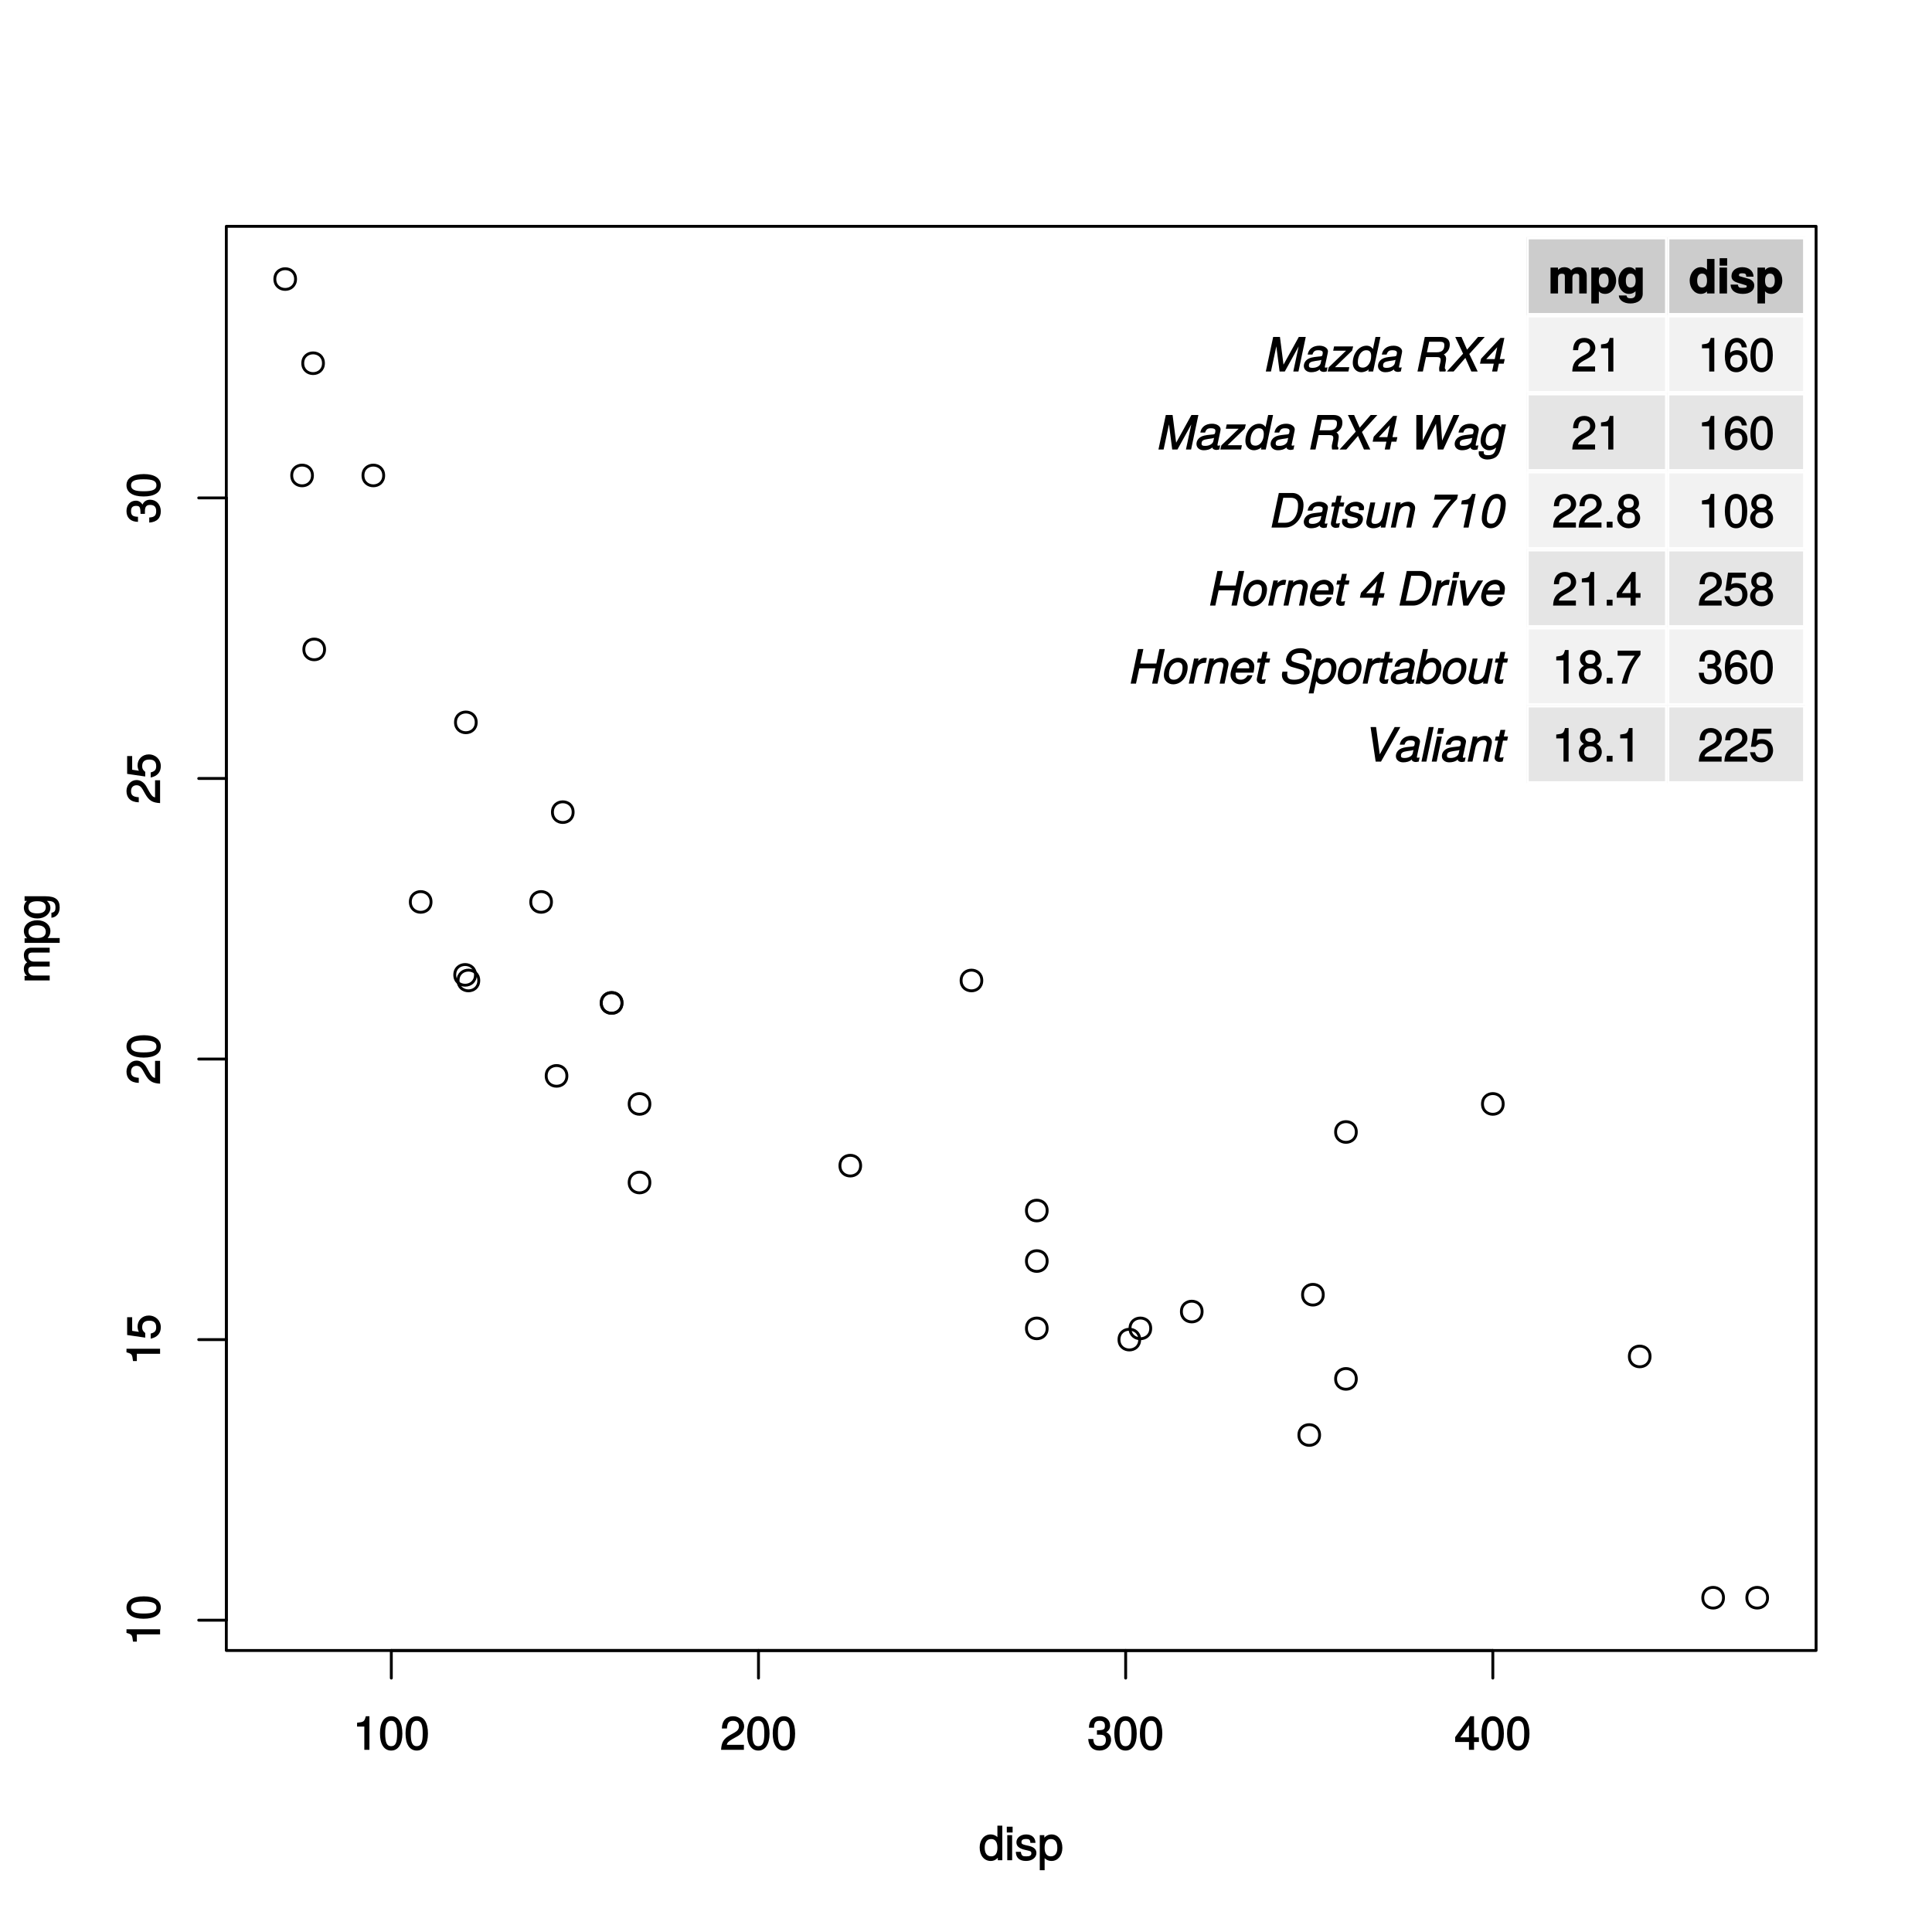 <?xml version="1.0" encoding="UTF-8"?>
<svg xmlns="http://www.w3.org/2000/svg" xmlns:xlink="http://www.w3.org/1999/xlink" width="504pt" height="504pt" viewBox="0 0 504 504" version="1.1">
<defs>
<g>
<symbol overflow="visible" id="glyph0-0">
<path style="stroke:none;" d=""/>
</symbol>
<symbol overflow="visible" id="glyph0-1">
<path style="stroke:none;" d="M 4.297 -0.125 L 4.297 -8.766 L 3.359 -8.766 C 2.953 -7.328 2.859 -7.281 1.078 -7.062 L 1.078 -6.062 L 2.969 -6.062 L 2.969 0 L 4.297 0 Z M 4.297 -0.125 "/>
</symbol>
<symbol overflow="visible" id="glyph0-2">
<path style="stroke:none;" d="M 6.219 -4.219 C 6.219 -7.172 5.141 -8.766 3.297 -8.766 C 1.469 -8.766 0.375 -7.156 0.375 -4.297 C 0.375 -1.422 1.469 0.188 3.297 0.188 C 5.094 0.188 6.219 -1.422 6.219 -4.219 Z M 4.859 -4.312 C 4.859 -1.906 4.453 -0.953 3.281 -0.953 C 2.156 -0.953 1.734 -1.953 1.734 -4.281 C 1.734 -6.609 2.156 -7.578 3.297 -7.578 C 4.438 -7.578 4.859 -6.594 4.859 -4.312 Z M 4.859 -4.312 "/>
</symbol>
<symbol overflow="visible" id="glyph0-3">
<path style="stroke:none;" d="M 6.266 -6.141 C 6.266 -7.578 5.016 -8.766 3.406 -8.766 C 1.672 -8.766 0.516 -7.75 0.453 -5.562 L 1.781 -5.562 C 1.875 -7.109 2.328 -7.578 3.375 -7.578 C 4.328 -7.578 4.906 -7.031 4.906 -6.125 C 4.906 -5.453 4.547 -4.969 3.797 -4.531 L 2.688 -3.906 C 0.906 -2.906 0.359 -2 0.25 0 L 6.203 0 L 6.203 -1.312 L 1.75 -1.312 C 1.844 -1.875 2.188 -2.219 3.234 -2.828 L 4.422 -3.484 C 5.609 -4.109 6.266 -5.094 6.266 -6.141 Z M 6.266 -6.141 "/>
</symbol>
<symbol overflow="visible" id="glyph0-4">
<path style="stroke:none;" d="M 6.203 -2.609 C 6.203 -3.641 5.656 -4.375 4.625 -4.719 L 4.625 -4.453 C 5.422 -4.766 5.953 -5.453 5.953 -6.297 C 5.953 -7.766 4.844 -8.766 3.234 -8.766 C 1.516 -8.766 0.453 -7.703 0.422 -5.766 L 1.75 -5.766 C 1.781 -7.156 2.156 -7.578 3.234 -7.578 C 4.172 -7.578 4.594 -7.156 4.594 -6.266 C 4.594 -5.359 4.344 -5.109 2.516 -5.109 L 2.516 -3.953 L 3.234 -3.953 C 4.391 -3.953 4.844 -3.547 4.844 -2.594 C 4.844 -1.531 4.328 -1.016 3.234 -1.016 C 2.078 -1.016 1.641 -1.469 1.562 -2.828 L 0.234 -2.828 C 0.375 -0.797 1.453 0.188 3.188 0.188 C 4.938 0.188 6.203 -1 6.203 -2.609 Z M 6.203 -2.609 "/>
</symbol>
<symbol overflow="visible" id="glyph0-5">
<path style="stroke:none;" d="M 6.375 -2.172 L 6.375 -3.25 L 5.109 -3.25 L 5.109 -8.766 L 4.125 -8.766 L 0.188 -3.328 L 0.188 -2.047 L 3.781 -2.047 L 3.781 0 L 5.109 0 L 5.109 -2.047 L 6.375 -2.047 Z M 3.922 -3.25 L 1.516 -3.25 L 4.016 -6.75 L 3.781 -6.844 L 3.781 -3.25 Z M 3.922 -3.25 "/>
</symbol>
<symbol overflow="visible" id="glyph0-6">
<path style="stroke:none;" d="M 6.078 -0.125 L 6.078 -9.016 L 4.797 -9.016 L 4.797 -5.625 L 5.047 -5.719 C 4.625 -6.359 3.859 -6.734 3.016 -6.734 C 1.375 -6.734 0.172 -5.344 0.172 -3.344 C 0.172 -1.219 1.359 0.188 3.047 0.188 C 3.906 0.188 4.609 -0.188 5.141 -0.953 L 4.906 -1.062 L 4.906 0 L 6.078 0 Z M 4.797 -3.25 C 4.797 -1.797 4.25 -1.016 3.188 -1.016 C 2.094 -1.016 1.484 -1.812 1.484 -3.281 C 1.484 -4.734 2.094 -5.531 3.188 -5.531 C 4.266 -5.531 4.797 -4.703 4.797 -3.25 Z M 4.797 -3.25 "/>
</symbol>
<symbol overflow="visible" id="glyph0-7">
<path style="stroke:none;" d="M 1.969 -0.125 L 1.969 -6.547 L 0.703 -6.547 L 0.703 0 L 1.969 0 Z M 2.094 -7.375 L 2.094 -8.75 L 0.578 -8.75 L 0.578 -7.234 L 2.094 -7.234 Z M 2.094 -7.375 "/>
</symbol>
<symbol overflow="visible" id="glyph0-8">
<path style="stroke:none;" d="M 5.641 -1.891 C 5.641 -2.828 4.984 -3.438 3.734 -3.734 L 2.766 -3.953 C 1.953 -4.156 1.734 -4.281 1.734 -4.734 C 1.734 -5.297 2.125 -5.547 2.938 -5.547 C 3.75 -5.547 4.031 -5.328 4.062 -4.531 L 5.391 -4.531 C 5.375 -5.906 4.422 -6.734 2.969 -6.734 C 1.516 -6.734 0.422 -5.844 0.422 -4.688 C 0.422 -3.703 1.062 -3.094 2.562 -2.734 L 3.484 -2.516 C 4.188 -2.344 4.312 -2.266 4.312 -1.812 C 4.312 -1.219 3.875 -1.016 3 -1.016 C 2.094 -1.016 1.734 -1.094 1.578 -2.188 L 0.266 -2.188 C 0.312 -0.594 1.266 0.188 2.922 0.188 C 4.5 0.188 5.641 -0.688 5.641 -1.891 Z M 5.641 -1.891 "/>
</symbol>
<symbol overflow="visible" id="glyph0-9">
<path style="stroke:none;" d="M 6.406 -3.219 C 6.406 -5.328 5.25 -6.734 3.578 -6.734 C 2.719 -6.734 1.938 -6.312 1.469 -5.562 L 1.703 -5.469 L 1.703 -6.547 L 0.516 -6.547 L 0.516 2.609 L 1.781 2.609 L 1.781 -0.891 L 1.547 -0.797 C 2.078 -0.141 2.766 0.188 3.594 0.188 C 5.203 0.188 6.406 -1.219 6.406 -3.219 Z M 5.094 -3.234 C 5.094 -1.812 4.5 -1.016 3.406 -1.016 C 2.359 -1.016 1.781 -1.75 1.781 -3.234 C 1.781 -4.703 2.359 -5.531 3.406 -5.531 C 4.516 -5.531 5.094 -4.734 5.094 -3.234 Z M 5.094 -3.234 "/>
</symbol>
<symbol overflow="visible" id="glyph0-10">
<path style="stroke:none;" d="M 2.422 -0.125 L 2.422 -1.516 L 0.906 -1.516 L 0.906 0 L 2.422 0 Z M 2.422 -0.125 "/>
</symbol>
<symbol overflow="visible" id="glyph0-11">
<path style="stroke:none;" d="M 6.281 -2.531 C 6.281 -3.484 5.672 -4.266 4.953 -4.625 C 5.656 -5.047 5.984 -5.562 5.984 -6.375 C 5.984 -7.703 4.812 -8.766 3.297 -8.766 C 1.797 -8.766 0.594 -7.703 0.594 -6.375 C 0.594 -5.578 0.922 -5.047 1.625 -4.625 C 0.922 -4.266 0.297 -3.484 0.297 -2.547 C 0.297 -0.984 1.625 0.188 3.297 0.188 C 4.984 0.188 6.281 -0.984 6.281 -2.531 Z M 4.625 -6.344 C 4.625 -5.562 4.188 -5.156 3.297 -5.156 C 2.406 -5.156 1.953 -5.562 1.953 -6.359 C 1.953 -7.172 2.406 -7.578 3.297 -7.578 C 4.203 -7.578 4.625 -7.172 4.625 -6.344 Z M 4.938 -2.516 C 4.938 -1.516 4.359 -1.016 3.281 -1.016 C 2.25 -1.016 1.656 -1.531 1.656 -2.516 C 1.656 -3.516 2.25 -4.016 3.297 -4.016 C 4.359 -4.016 4.938 -3.516 4.938 -2.516 Z M 4.938 -2.516 "/>
</symbol>
<symbol overflow="visible" id="glyph0-12">
<path style="stroke:none;" d="M 6.375 -7.578 L 6.375 -8.594 L 0.406 -8.594 L 0.406 -7.281 L 4.859 -7.281 C 3.344 -5.375 2.109 -2.797 1.469 0 L 2.891 0 C 3.391 -2.875 4.547 -5.359 6.375 -7.531 Z M 6.375 -7.578 "/>
</symbol>
<symbol overflow="visible" id="glyph0-13">
<path style="stroke:none;" d="M 6.281 -2.766 C 6.281 -4.359 5.078 -5.562 3.547 -5.562 C 2.719 -5.562 1.938 -5.203 1.484 -4.578 L 1.734 -4.469 C 1.734 -6.547 2.281 -7.578 3.484 -7.578 C 4.234 -7.578 4.609 -7.234 4.797 -6.281 L 6.125 -6.281 C 5.906 -7.812 4.859 -8.766 3.562 -8.766 C 1.578 -8.766 0.375 -6.969 0.375 -4.016 C 0.375 -1.359 1.422 0.188 3.375 0.188 C 4.984 0.188 6.281 -1.109 6.281 -2.766 Z M 4.938 -2.688 C 4.938 -1.625 4.359 -1.016 3.391 -1.016 C 2.406 -1.016 1.781 -1.656 1.781 -2.75 C 1.781 -3.797 2.375 -4.359 3.422 -4.359 C 4.438 -4.359 4.938 -3.828 4.938 -2.688 Z M 4.938 -2.688 "/>
</symbol>
<symbol overflow="visible" id="glyph0-14">
<path style="stroke:none;" d="M 6.281 -2.953 C 6.281 -4.625 5.047 -5.875 3.406 -5.875 C 2.812 -5.875 2.219 -5.672 2.016 -5.516 L 2.281 -7.281 L 5.844 -7.281 L 5.844 -8.594 L 1.203 -8.594 L 0.516 -3.875 L 1.719 -3.875 C 2.25 -4.5 2.562 -4.672 3.219 -4.672 C 4.359 -4.672 4.938 -4.062 4.938 -2.812 C 4.938 -1.578 4.375 -1.016 3.219 -1.016 C 2.297 -1.016 1.859 -1.359 1.578 -2.453 L 0.25 -2.453 C 0.625 -0.625 1.734 0.188 3.234 0.188 C 4.953 0.188 6.281 -1.156 6.281 -2.953 Z M 6.281 -2.953 "/>
</symbol>
<symbol overflow="visible" id="glyph1-0">
<path style="stroke:none;" d=""/>
</symbol>
<symbol overflow="visible" id="glyph1-1">
<path style="stroke:none;" d="M -0.125 -4.297 L -8.766 -4.297 L -8.766 -3.359 C -7.328 -2.953 -7.281 -2.859 -7.062 -1.078 L -6.062 -1.078 L -6.062 -2.969 L 0 -2.969 L 0 -4.297 Z M -0.125 -4.297 "/>
</symbol>
<symbol overflow="visible" id="glyph1-2">
<path style="stroke:none;" d="M -4.219 -6.219 C -7.172 -6.219 -8.766 -5.141 -8.766 -3.297 C -8.766 -1.469 -7.156 -0.375 -4.297 -0.375 C -1.422 -0.375 0.188 -1.469 0.188 -3.297 C 0.188 -5.094 -1.422 -6.219 -4.219 -6.219 Z M -4.312 -4.859 C -1.906 -4.859 -0.953 -4.453 -0.953 -3.281 C -0.953 -2.156 -1.953 -1.734 -4.281 -1.734 C -6.609 -1.734 -7.578 -2.156 -7.578 -3.297 C -7.578 -4.438 -6.594 -4.859 -4.312 -4.859 Z M -4.312 -4.859 "/>
</symbol>
<symbol overflow="visible" id="glyph1-3">
<path style="stroke:none;" d="M -2.953 -6.281 C -4.625 -6.281 -5.875 -5.047 -5.875 -3.406 C -5.875 -2.812 -5.672 -2.219 -5.516 -2.016 L -7.281 -2.281 L -7.281 -5.844 L -8.594 -5.844 L -8.594 -1.203 L -3.875 -0.516 L -3.875 -1.719 C -4.5 -2.25 -4.672 -2.562 -4.672 -3.219 C -4.672 -4.359 -4.062 -4.938 -2.812 -4.938 C -1.578 -4.938 -1.016 -4.375 -1.016 -3.219 C -1.016 -2.297 -1.359 -1.859 -2.453 -1.578 L -2.453 -0.25 C -0.625 -0.625 0.188 -1.734 0.188 -3.234 C 0.188 -4.953 -1.156 -6.281 -2.953 -6.281 Z M -2.953 -6.281 "/>
</symbol>
<symbol overflow="visible" id="glyph1-4">
<path style="stroke:none;" d="M -6.141 -6.266 C -7.578 -6.266 -8.766 -5.016 -8.766 -3.406 C -8.766 -1.672 -7.75 -0.516 -5.562 -0.453 L -5.562 -1.781 C -7.109 -1.875 -7.578 -2.328 -7.578 -3.375 C -7.578 -4.328 -7.031 -4.906 -6.125 -4.906 C -5.453 -4.906 -4.969 -4.547 -4.531 -3.797 L -3.906 -2.688 C -2.906 -0.906 -2 -0.359 0 -0.25 L 0 -6.203 L -1.312 -6.203 L -1.312 -1.75 C -1.875 -1.844 -2.219 -2.188 -2.828 -3.234 L -3.484 -4.422 C -4.109 -5.609 -5.094 -6.266 -6.141 -6.266 Z M -6.141 -6.266 "/>
</symbol>
<symbol overflow="visible" id="glyph1-5">
<path style="stroke:none;" d="M -2.609 -6.203 C -3.641 -6.203 -4.375 -5.656 -4.719 -4.625 L -4.453 -4.625 C -4.766 -5.422 -5.453 -5.953 -6.297 -5.953 C -7.766 -5.953 -8.766 -4.844 -8.766 -3.234 C -8.766 -1.516 -7.703 -0.453 -5.766 -0.422 L -5.766 -1.75 C -7.156 -1.781 -7.578 -2.156 -7.578 -3.234 C -7.578 -4.172 -7.156 -4.594 -6.266 -4.594 C -5.359 -4.594 -5.109 -4.344 -5.109 -2.516 L -3.953 -2.516 L -3.953 -3.234 C -3.953 -4.391 -3.547 -4.844 -2.594 -4.844 C -1.531 -4.844 -1.016 -4.328 -1.016 -3.234 C -1.016 -2.078 -1.469 -1.641 -2.828 -1.562 L -2.828 -0.234 C -0.797 -0.375 0.188 -1.453 0.188 -3.188 C 0.188 -4.938 -1 -6.203 -2.609 -6.203 Z M -2.609 -6.203 "/>
</symbol>
<symbol overflow="visible" id="glyph1-6">
<path style="stroke:none;" d="M -0.125 -9.25 L -4.844 -9.25 C -5.969 -9.25 -6.734 -8.5 -6.734 -7.312 C -6.734 -6.484 -6.438 -5.875 -5.875 -5.406 C -6.406 -5.109 -6.734 -4.516 -6.734 -3.703 C -6.734 -2.859 -6.391 -2.203 -5.625 -1.656 L -5.531 -1.891 L -6.547 -1.891 L -6.547 -0.703 L 0 -0.703 L 0 -1.984 L -4.078 -1.984 C -4.984 -1.984 -5.594 -2.516 -5.594 -3.328 C -5.594 -4.062 -5.266 -4.344 -4.469 -4.344 L 0 -4.344 L 0 -5.609 L -4.078 -5.609 C -4.984 -5.609 -5.594 -6.156 -5.594 -6.969 C -5.594 -7.703 -5.25 -7.984 -4.469 -7.984 L 0 -7.984 L 0 -9.25 Z M -0.125 -9.25 "/>
</symbol>
<symbol overflow="visible" id="glyph1-7">
<path style="stroke:none;" d="M -3.219 -6.406 C -5.328 -6.406 -6.734 -5.25 -6.734 -3.578 C -6.734 -2.719 -6.312 -1.938 -5.562 -1.469 L -5.469 -1.703 L -6.547 -1.703 L -6.547 -0.516 L 2.609 -0.516 L 2.609 -1.781 L -0.891 -1.781 L -0.797 -1.547 C -0.141 -2.078 0.188 -2.766 0.188 -3.594 C 0.188 -5.203 -1.219 -6.406 -3.219 -6.406 Z M -3.234 -5.094 C -1.812 -5.094 -1.016 -4.5 -1.016 -3.406 C -1.016 -2.359 -1.75 -1.781 -3.234 -1.781 C -4.703 -1.781 -5.531 -2.359 -5.531 -3.406 C -5.531 -4.516 -4.734 -5.094 -3.234 -5.094 Z M -3.234 -5.094 "/>
</symbol>
<symbol overflow="visible" id="glyph1-8">
<path style="stroke:none;" d="M -1.156 -6 L -6.547 -6 L -6.547 -4.797 L -5.516 -4.797 L -5.609 -5.047 C -6.344 -4.531 -6.734 -3.828 -6.734 -3.031 C -6.734 -1.422 -5.25 -0.203 -3.219 -0.203 C -1.234 -0.203 0.188 -1.469 0.188 -2.938 C 0.188 -3.734 -0.188 -4.375 -0.984 -5.047 L -1.078 -4.797 L -0.656 -4.797 C 1.016 -4.797 1.516 -4.266 1.516 -3.094 C 1.516 -2.297 1.359 -1.828 0.453 -1.688 L 0.453 -0.391 C 1.781 -0.516 2.609 -1.578 2.609 -3.062 C 2.609 -5.031 1.609 -6 -1.156 -6 Z M -3.234 -4.703 C -1.734 -4.703 -1.016 -4.203 -1.016 -3.141 C -1.016 -2.047 -1.75 -1.531 -3.281 -1.531 C -4.781 -1.531 -5.547 -2.062 -5.547 -3.125 C -5.547 -4.219 -4.766 -4.703 -3.234 -4.703 Z M -3.234 -4.703 "/>
</symbol>
<symbol overflow="visible" id="glyph2-0">
<path style="stroke:none;" d=""/>
</symbol>
<symbol overflow="visible" id="glyph2-1">
<path style="stroke:none;" d="M 10.016 -0.125 L 10.016 -4.719 C 10.016 -5.969 9.125 -6.859 7.828 -6.859 C 7.016 -6.859 6.344 -6.531 5.938 -6 C 5.703 -6.469 4.969 -6.859 4.156 -6.859 C 3.422 -6.859 2.844 -6.562 2.297 -5.906 L 2.516 -5.812 L 2.516 -6.75 L 0.578 -6.75 L 0.578 0 L 2.531 0 L 2.531 -4.016 C 2.531 -4.812 2.828 -5.156 3.547 -5.156 C 4.109 -5.156 4.312 -4.969 4.312 -4.453 L 4.312 0 L 6.281 0 L 6.281 -4.016 C 6.281 -4.812 6.578 -5.156 7.297 -5.156 C 7.859 -5.156 8.062 -4.969 8.062 -4.453 L 8.062 0 L 10.016 0 Z M 10.016 -0.125 "/>
</symbol>
<symbol overflow="visible" id="glyph2-2">
<path style="stroke:none;" d="M 7.016 -3.375 C 7.016 -5.297 5.875 -6.859 4.172 -6.859 C 3.359 -6.859 2.688 -6.469 2.281 -5.75 L 2.516 -5.656 L 2.516 -6.75 L 0.547 -6.75 L 0.547 2.609 L 2.516 2.609 L 2.516 -1 L 2.281 -0.906 C 2.688 -0.188 3.359 0.109 4.172 0.109 C 5.734 0.109 7.016 -1.406 7.016 -3.375 Z M 5.062 -3.344 C 5.062 -2.172 4.625 -1.562 3.797 -1.562 C 2.953 -1.562 2.516 -2.156 2.516 -3.375 C 2.516 -4.578 2.953 -5.188 3.797 -5.188 C 4.641 -5.188 5.062 -4.578 5.062 -3.344 Z M 5.062 -3.344 "/>
</symbol>
<symbol overflow="visible" id="glyph2-3">
<path style="stroke:none;" d="M 6.625 0.078 L 6.625 -6.75 L 4.75 -6.75 L 4.75 -5.609 L 4.984 -5.719 C 4.469 -6.484 3.844 -6.859 3.094 -6.859 C 1.562 -6.859 0.266 -5.297 0.266 -3.297 C 0.266 -1.281 1.469 0.109 3.062 0.109 C 3.812 0.109 4.359 -0.156 4.984 -0.781 L 4.75 -0.875 L 4.75 0.078 C 4.75 0.859 4.312 1.266 3.469 1.266 C 2.828 1.266 2.547 1.141 2.375 0.516 L 0.391 0.516 C 0.422 1.703 1.625 2.609 3.406 2.609 C 5.359 2.609 6.625 1.609 6.625 0.078 Z M 4.781 -3.328 C 4.781 -2.141 4.312 -1.562 3.438 -1.562 C 2.641 -1.562 2.219 -2.141 2.219 -3.328 C 2.219 -4.547 2.641 -5.188 3.453 -5.188 C 4.297 -5.188 4.781 -4.531 4.781 -3.328 Z M 4.781 -3.328 "/>
</symbol>
<symbol overflow="visible" id="glyph2-4">
<path style="stroke:none;" d="M 6.672 -0.125 L 6.672 -9.016 L 4.719 -9.016 L 4.719 -5.766 L 4.938 -5.875 C 4.531 -6.516 3.875 -6.859 3.078 -6.859 C 1.531 -6.859 0.203 -5.312 0.203 -3.359 C 0.203 -1.531 1.359 0.109 3.078 0.109 C 3.875 0.109 4.531 -0.234 4.938 -0.781 L 4.719 -0.875 L 4.719 0 L 6.672 0 Z M 4.719 -3.344 C 4.719 -2.156 4.281 -1.562 3.438 -1.562 C 2.609 -1.562 2.156 -2.172 2.156 -3.359 C 2.156 -4.562 2.609 -5.188 3.438 -5.188 C 4.297 -5.188 4.719 -4.578 4.719 -3.344 Z M 4.719 -3.344 "/>
</symbol>
<symbol overflow="visible" id="glyph2-5">
<path style="stroke:none;" d="M 2.609 -0.125 L 2.609 -6.75 L 0.656 -6.75 L 0.656 0 L 2.609 0 Z M 2.641 -7.391 L 2.641 -9.203 L 0.688 -9.203 L 0.688 -7.266 L 2.641 -7.266 Z M 2.641 -7.391 "/>
</symbol>
<symbol overflow="visible" id="glyph2-6">
<path style="stroke:none;" d="M 6.375 -2.047 L 6.375 -2.141 C 6.375 -2.875 5.812 -3.562 4.969 -3.812 L 2.844 -4.422 C 2.375 -4.562 2.391 -4.531 2.391 -4.797 C 2.391 -5.156 2.641 -5.266 3.234 -5.266 C 4.031 -5.266 4.281 -5.109 4.297 -4.391 L 6.188 -4.391 C 6.172 -5.891 4.984 -6.859 3.234 -6.859 C 1.594 -6.859 0.438 -5.891 0.438 -4.562 C 0.438 -3.766 0.797 -3.203 1.984 -2.828 L 4 -2.203 C 4.422 -2.078 4.422 -2.078 4.422 -1.891 C 4.422 -1.5 4.094 -1.469 3.312 -1.469 C 2.547 -1.469 2.266 -1.484 2.094 -2.312 L 0.203 -2.312 C 0.25 -0.766 1.438 0.109 3.406 0.109 C 5.234 0.109 6.375 -0.75 6.375 -2.047 Z M 6.375 -2.047 "/>
</symbol>
<symbol overflow="visible" id="glyph3-0">
<path style="stroke:none;" d=""/>
</symbol>
<symbol overflow="visible" id="glyph3-1">
<path style="stroke:none;" d="M 10.391 -9.016 L 8.734 -9.016 L 4.562 -1.453 L 4.797 -1.359 L 3.812 -9.016 L 2.047 -9.016 L 0.125 0 L 1.469 0 L 3.047 -7.391 L 2.766 -7.391 L 3.719 0 L 5.078 0 L 9.109 -7.297 L 8.875 -7.391 L 7.297 0 L 8.641 0 L 10.547 -9.016 Z M 10.391 -9.016 "/>
</symbol>
<symbol overflow="visible" id="glyph3-2">
<path style="stroke:none;" d="M 6.031 -0.125 L 6.234 -1.094 C 5.953 -1.016 5.906 -1.016 5.859 -1.016 C 5.547 -1.016 5.531 -1 5.531 -1.234 C 5.531 -1.281 5.531 -1.312 5.547 -1.359 L 6.281 -4.797 C 6.344 -5.125 6.344 -5.125 6.344 -5.25 C 6.344 -6.062 5.391 -6.734 4.125 -6.734 C 2.453 -6.734 1.297 -5.891 1.047 -4.422 L 2.297 -4.422 C 2.594 -5.328 2.969 -5.547 3.859 -5.547 C 4.578 -5.547 4.984 -5.359 4.984 -4.906 C 4.984 -4.859 4.984 -4.781 4.969 -4.688 L 4.938 -4.469 C 4.844 -3.969 4.719 -3.953 3.859 -3.891 C 2.25 -3.734 1.641 -3.594 1.062 -3.219 C 0.438 -2.812 0.047 -2.141 0.047 -1.438 C 0.047 -0.484 0.859 0.188 1.938 0.188 C 2.719 0.188 3.5 0.031 4.156 -0.516 L 4.172 -0.641 C 4.172 -0.156 4.688 0.109 5.266 0.109 C 5.438 0.109 5.422 0.078 6.016 -0.016 Z M 4.672 -3.234 L 4.453 -2.203 C 4.297 -1.453 3.391 -0.953 2.328 -0.953 C 1.641 -0.953 1.375 -1.062 1.375 -1.562 C 1.375 -2.312 1.781 -2.562 3.062 -2.75 C 4.188 -2.906 4.281 -2.922 4.625 -3.031 Z M 4.672 -3.234 "/>
</symbol>
<symbol overflow="visible" id="glyph3-3">
<path style="stroke:none;" d="M 5.031 -0.125 L 5.234 -1.125 L 1.156 -1.125 L 1.266 -0.906 L 5.969 -5.453 L 6.25 -6.547 L 1.266 -6.547 L 1.031 -5.422 L 4.734 -5.422 L 4.625 -5.656 L -0.125 -1.094 L -0.406 0 L 5 0 Z M 5.031 -0.125 "/>
</symbol>
<symbol overflow="visible" id="glyph3-4">
<path style="stroke:none;" d="M 7.203 -9.016 L 6.078 -9.016 L 5.328 -5.516 L 5.609 -5.516 C 5.219 -6.281 4.609 -6.734 3.75 -6.734 C 1.766 -6.734 0.141 -4.75 0.141 -2.219 C 0.141 -0.812 1.109 0.188 2.359 0.188 C 3.188 0.188 4.312 -0.297 4.672 -1 L 4.422 -1.094 L 4.203 0 L 5.453 0 L 7.359 -9.016 Z M 4.938 -4.062 C 4.938 -2.359 4.031 -1.016 2.766 -1.016 C 1.875 -1.016 1.469 -1.422 1.469 -2.453 C 1.469 -4.156 2.359 -5.547 3.656 -5.547 C 4.547 -5.547 4.938 -5.078 4.938 -4.062 Z M 4.938 -4.062 "/>
</symbol>
<symbol overflow="visible" id="glyph3-5">
<path style="stroke:none;" d=""/>
</symbol>
<symbol overflow="visible" id="glyph3-6">
<path style="stroke:none;" d="M 7.703 -0.5 C 7.547 -0.641 7.484 -0.781 7.484 -1.047 C 7.484 -1.188 7.516 -1.391 7.562 -1.641 C 7.719 -2.453 7.812 -3.078 7.812 -3.297 C 7.812 -3.828 7.625 -4.172 7.219 -4.438 C 8.172 -4.984 8.766 -5.812 8.766 -7.031 C 8.766 -8.297 7.938 -9.016 6.406 -9.016 L 2.25 -9.016 L 0.344 0 L 1.75 0 L 2.562 -3.766 L 5.312 -3.766 C 6.094 -3.766 6.391 -3.594 6.391 -3 C 6.391 -2.797 6.344 -2.547 6.281 -2.281 C 6 -1.078 6 -1.078 6 -0.703 C 6 -0.516 6.016 -0.391 6.078 0 L 7.641 0 L 7.75 -0.453 Z M 7.344 -6.828 C 7.344 -5.75 6.812 -5.016 5.422 -5.016 L 2.812 -5.016 L 3.391 -7.766 L 6.062 -7.766 C 7.125 -7.766 7.344 -7.531 7.344 -6.828 Z M 7.344 -6.828 "/>
</symbol>
<symbol overflow="visible" id="glyph3-7">
<path style="stroke:none;" d="M 7.328 -0.125 L 5.203 -4.578 L 9.234 -9.016 L 7.484 -9.016 L 4.609 -5.703 L 3.156 -9.016 L 1.531 -9.016 L 3.578 -4.656 L -0.641 0 L 1.109 0 L 4.172 -3.547 L 5.734 0 L 7.391 0 Z M 7.328 -0.125 "/>
</symbol>
<symbol overflow="visible" id="glyph3-8">
<path style="stroke:none;" d="M 6.281 -3.234 L 5.156 -3.234 L 6.344 -8.766 L 5.328 -8.766 L 0.266 -3.344 L -0.016 -2.047 L 3.578 -2.047 L 3.141 0 L 4.469 0 L 4.906 -2.047 L 6.172 -2.047 L 6.438 -3.234 Z M 3.953 -3.234 L 1.609 -3.234 L 4.828 -6.703 L 4.578 -6.797 L 3.828 -3.234 Z M 3.953 -3.234 "/>
</symbol>
<symbol overflow="visible" id="glyph3-9">
<path style="stroke:none;" d="M 12.406 -9.016 L 11.078 -9.016 L 7.859 -1.781 L 8.141 -1.781 L 7.625 -9.016 L 6.281 -9.016 L 2.766 -1.781 L 3.031 -1.781 L 3.031 -9.016 L 1.375 -9.016 L 1.375 0 L 3.188 0 L 6.75 -7.234 L 6.469 -7.234 L 6.969 0 L 8.406 0 L 12.594 -9.016 Z M 12.406 -9.016 "/>
</symbol>
<symbol overflow="visible" id="glyph3-10">
<path style="stroke:none;" d="M 5.625 -1.156 L 6.766 -6.547 L 5.594 -6.547 L 5.359 -5.484 L 5.625 -5.484 C 5.266 -6.266 4.547 -6.734 3.828 -6.734 C 1.734 -6.734 0.141 -4.453 0.141 -2.156 C 0.141 -0.859 1.141 0.188 2.359 0.188 C 3.125 0.188 3.922 -0.188 4.531 -0.797 L 4.281 -0.906 L 4.234 -0.656 C 3.891 0.969 3.391 1.484 2.109 1.484 C 1.297 1.484 0.953 1.297 0.953 0.75 L 0.953 0.453 L -0.328 0.453 L -0.344 0.75 C -0.359 0.844 -0.359 0.906 -0.359 0.953 C -0.359 1.891 0.625 2.609 1.906 2.609 C 2.859 2.609 3.797 2.297 4.344 1.781 C 4.938 1.203 5.297 0.375 5.625 -1.156 Z M 4.891 -4.203 C 4.891 -2.422 4.078 -0.953 2.656 -0.953 C 1.844 -0.953 1.469 -1.406 1.469 -2.359 C 1.469 -4.031 2.344 -5.547 3.75 -5.547 C 4.531 -5.547 4.891 -5.094 4.891 -4.203 Z M 4.891 -4.203 "/>
</symbol>
<symbol overflow="visible" id="glyph3-11">
<path style="stroke:none;" d="M 8.641 -5.984 C 8.641 -7.625 7.5 -9.016 5.719 -9.016 L 2.203 -9.016 L 0.297 0 L 3.859 0 C 6.453 0 8.641 -2.688 8.641 -5.984 Z M 7.219 -5.891 C 7.219 -3.141 5.953 -1.25 3.859 -1.25 L 1.953 -1.25 L 3.359 -7.766 L 5.297 -7.766 C 6.594 -7.766 7.219 -7.141 7.219 -5.891 Z M 7.219 -5.891 "/>
</symbol>
<symbol overflow="visible" id="glyph3-12">
<path style="stroke:none;" d="M 2.641 -1.141 C 2.266 -1.062 2.203 -1.047 2.062 -1.047 C 1.797 -1.047 1.766 -1.047 1.766 -1.234 C 1.766 -1.266 1.781 -1.328 1.781 -1.406 L 2.656 -5.484 L 3.734 -5.484 L 3.953 -6.547 L 2.875 -6.547 L 3.25 -8.281 L 1.984 -8.281 L 1.609 -6.547 L 0.75 -6.547 L 0.531 -5.484 L 1.375 -5.484 L 0.484 -1.375 C 0.469 -1.25 0.453 -1.109 0.453 -1 C 0.453 -0.406 1.016 0.078 1.672 0.078 C 1.906 0.078 2.281 0.047 2.562 -0.031 L 2.812 -1.188 Z M 2.641 -1.141 "/>
</symbol>
<symbol overflow="visible" id="glyph3-13">
<path style="stroke:none;" d="M 5.469 -2.297 C 5.469 -3.031 4.938 -3.547 3.891 -3.812 L 2.969 -4.047 C 2.297 -4.219 2.094 -4.312 2.094 -4.625 C 2.094 -5.25 2.562 -5.547 3.469 -5.547 C 4.172 -5.547 4.422 -5.406 4.422 -4.938 C 4.422 -4.844 4.422 -4.766 4.406 -4.531 L 5.656 -4.531 C 5.766 -4.922 5.766 -5.031 5.766 -5.188 C 5.766 -6.031 4.844 -6.734 3.672 -6.734 C 2 -6.734 0.75 -5.641 0.75 -4.375 C 0.75 -3.641 1.312 -3.141 2.562 -2.828 L 3.438 -2.609 C 4.203 -2.406 4.141 -2.281 4.141 -2.031 C 4.141 -1.344 3.484 -1.016 2.562 -1.016 C 1.734 -1.016 1.406 -1.203 1.406 -1.797 C 1.406 -1.875 1.422 -1.984 1.438 -2.234 L 0.125 -2.234 C 0.031 -1.828 0.016 -1.688 0.016 -1.484 C 0.016 -0.531 1 0.188 2.391 0.188 C 4.172 0.188 5.469 -0.875 5.469 -2.297 Z M 5.469 -2.297 "/>
</symbol>
<symbol overflow="visible" id="glyph3-14">
<path style="stroke:none;" d="M 5.328 -0.125 L 6.688 -6.547 L 5.406 -6.547 L 4.641 -2.953 C 4.375 -1.656 3.656 -0.953 2.641 -0.953 C 1.984 -0.953 1.703 -1.172 1.703 -1.734 C 1.703 -1.844 1.719 -1.938 1.734 -2.062 L 2.688 -6.547 L 1.406 -6.547 L 0.375 -1.672 C 0.344 -1.547 0.344 -1.422 0.344 -1.266 C 0.344 -0.438 1.109 0.188 2.141 0.188 C 3.078 0.188 3.859 -0.141 4.531 -0.766 L 4.297 -0.859 L 4.109 0 L 5.297 0 Z M 5.328 -0.125 "/>
</symbol>
<symbol overflow="visible" id="glyph3-15">
<path style="stroke:none;" d="M 6.375 -4.641 C 6.406 -4.797 6.422 -4.938 6.422 -5.094 C 6.422 -6.016 5.656 -6.734 4.656 -6.734 C 3.75 -6.734 2.844 -6.375 2.219 -5.734 L 2.453 -5.641 L 2.641 -6.547 L 1.453 -6.547 L 0.078 0 L 1.359 0 L 2.109 -3.594 C 2.391 -4.922 3.109 -5.609 4.188 -5.609 C 4.781 -5.609 5.094 -5.312 5.094 -4.766 C 5.094 -4.688 5.047 -4.516 5.016 -4.312 L 4.109 0 L 5.391 0 Z M 6.375 -4.641 "/>
</symbol>
<symbol overflow="visible" id="glyph3-16">
<path style="stroke:none;" d="M 7.344 -7.484 L 7.578 -8.594 L 1.609 -8.594 L 1.312 -7.281 L 5.766 -7.281 C 3.281 -4.469 1.984 -2.656 0.844 0 L 2.297 0 C 3.156 -2.406 5.25 -5.375 7.328 -7.422 Z M 7.344 -7.484 "/>
</symbol>
<symbol overflow="visible" id="glyph3-17">
<path style="stroke:none;" d="M 5.375 -8.766 L 4.594 -8.766 C 3.922 -7.438 3.781 -7.312 1.938 -7.062 L 1.734 -6.062 L 3.641 -6.062 L 2.344 0 L 3.672 0 L 5.531 -8.766 Z M 5.375 -8.766 "/>
</symbol>
<symbol overflow="visible" id="glyph3-18">
<path style="stroke:none;" d="M 6.703 -6.297 C 6.703 -7.766 5.766 -8.766 4.422 -8.766 C 3.422 -8.766 2.484 -8.25 1.812 -7.266 C 1.062 -6.172 0.453 -4.016 0.453 -2.266 C 0.453 -0.75 1.484 0.188 2.734 0.188 C 3.766 0.188 4.656 -0.312 5.359 -1.312 C 6.125 -2.422 6.703 -4.578 6.703 -6.297 Z M 5.375 -6.188 C 5.375 -5.047 5 -3.328 4.547 -2.359 C 4.062 -1.328 3.641 -1.016 2.875 -1.016 C 2.109 -1.016 1.781 -1.453 1.781 -2.406 C 1.781 -3.547 2.141 -5.25 2.609 -6.234 C 3.062 -7.234 3.516 -7.578 4.266 -7.578 C 5.047 -7.578 5.375 -7.156 5.375 -6.188 Z M 5.375 -6.188 "/>
</symbol>
<symbol overflow="visible" id="glyph3-19">
<path style="stroke:none;" d="M 8.984 -9.016 L 7.734 -9.016 L 6.938 -5.234 L 2.734 -5.234 L 3.547 -9.016 L 2.141 -9.016 L 0.234 0 L 1.625 0 L 2.484 -3.984 L 6.688 -3.984 L 5.828 0 L 7.234 0 L 9.141 -9.016 Z M 8.984 -9.016 "/>
</symbol>
<symbol overflow="visible" id="glyph3-20">
<path style="stroke:none;" d="M 6.438 -4.359 C 6.438 -5.625 5.453 -6.734 4.016 -6.734 C 1.75 -6.734 0.234 -4.531 0.234 -2.141 C 0.234 -0.812 1.312 0.188 2.656 0.188 C 4.844 0.188 6.438 -1.859 6.438 -4.359 Z M 5.109 -4.125 C 5.109 -2.344 4.25 -1.016 2.812 -1.016 C 1.969 -1.016 1.562 -1.422 1.562 -2.391 C 1.562 -4.125 2.438 -5.547 3.859 -5.547 C 4.734 -5.547 5.109 -5.094 5.109 -4.125 Z M 5.109 -4.125 "/>
</symbol>
<symbol overflow="visible" id="glyph3-21">
<path style="stroke:none;" d="M 4.547 -5.547 L 4.781 -6.672 C 4.469 -6.719 4.375 -6.734 4.25 -6.734 C 3.547 -6.734 2.906 -6.391 2.156 -5.531 L 2.406 -5.438 L 2.625 -6.547 L 1.438 -6.547 L 0.062 0 L 1.344 0 L 2.062 -3.391 C 2.359 -4.812 3.047 -5.406 4.297 -5.406 L 4.531 -5.406 Z M 4.547 -5.547 "/>
</symbol>
<symbol overflow="visible" id="glyph3-22">
<path style="stroke:none;" d="M 6.297 -2.984 L 6.328 -3.141 C 6.438 -3.719 6.484 -4.219 6.484 -4.547 C 6.484 -5.703 5.359 -6.734 4.062 -6.734 C 3.031 -6.734 1.906 -6.203 1.312 -5.406 C 0.75 -4.641 0.281 -3.234 0.281 -2.25 C 0.281 -1.016 1.344 0.188 2.812 0.188 C 4.25 0.188 5.594 -0.75 6 -2.172 L 4.734 -2.172 C 4.312 -1.406 3.781 -1.016 2.969 -1.016 C 2.031 -1.016 1.609 -1.422 1.609 -2.438 C 1.594 -2.641 1.609 -2.766 1.625 -2.859 L 6.281 -2.859 Z M 5.281 -3.984 L 1.922 -3.984 C 2.188 -4.906 2.938 -5.547 3.906 -5.547 C 4.766 -5.547 5.156 -5.094 5.156 -4.203 C 5.156 -4.078 5.141 -4 5.141 -3.984 Z M 5.281 -3.984 "/>
</symbol>
<symbol overflow="visible" id="glyph3-23">
<path style="stroke:none;" d="M 1.375 -0.125 L 2.719 -6.547 L 1.438 -6.547 L 0.062 0 L 1.344 0 Z M 3.141 -8.75 L 1.781 -8.75 L 1.469 -7.25 L 2.984 -7.25 L 3.297 -8.75 Z M 3.141 -8.75 "/>
</symbol>
<symbol overflow="visible" id="glyph3-24">
<path style="stroke:none;" d="M 6.578 -6.547 L 5.406 -6.547 L 2.453 -1.453 L 2.688 -1.359 L 2.094 -6.547 L 0.703 -6.547 L 1.625 0 L 2.906 0 L 6.797 -6.547 Z M 6.578 -6.547 "/>
</symbol>
<symbol overflow="visible" id="glyph3-25">
<path style="stroke:none;" d="M 7.578 -3.031 C 7.578 -3.844 6.875 -4.672 5.969 -4.938 L 3.906 -5.516 C 2.984 -5.781 2.828 -5.891 2.828 -6.422 C 2.828 -7.375 3.656 -7.984 5.047 -7.984 C 6.375 -7.984 6.734 -7.625 6.734 -6.812 C 6.734 -6.703 6.719 -6.625 6.656 -6.25 L 7.984 -6.25 C 8.094 -6.719 8.109 -6.875 8.109 -7.062 C 8.109 -8.266 6.953 -9.234 5.266 -9.234 C 4.031 -9.234 2.953 -8.844 2.297 -8.172 C 1.812 -7.672 1.406 -6.719 1.406 -6.109 C 1.406 -5.359 2.078 -4.578 2.875 -4.359 L 4.938 -3.766 C 5.891 -3.484 6.141 -3.266 6.141 -2.703 C 6.141 -1.703 5.203 -1.016 3.562 -1.016 C 2.203 -1.016 1.719 -1.391 1.719 -2.484 C 1.719 -2.641 1.734 -2.75 1.781 -3.109 L 0.484 -3.109 C 0.359 -2.656 0.344 -2.469 0.344 -2.219 C 0.344 -0.781 1.562 0.219 3.375 0.219 C 4.625 0.219 5.781 -0.172 6.484 -0.828 C 7.109 -1.391 7.578 -2.359 7.578 -3.031 Z M 7.578 -3.031 "/>
</symbol>
<symbol overflow="visible" id="glyph3-26">
<path style="stroke:none;" d="M 6.562 -4.266 C 6.562 -5.703 5.625 -6.734 4.344 -6.734 C 3.484 -6.734 2.297 -6.094 1.984 -5.406 L 2.25 -5.406 L 2.5 -6.547 L 1.25 -6.547 L -0.688 2.562 L 0.594 2.562 L 1.359 -1 L 1.109 -0.906 C 1.5 -0.172 2.094 0.188 2.953 0.188 C 5 0.188 6.562 -1.859 6.562 -4.266 Z M 5.234 -4.016 C 5.234 -2.359 4.406 -1.016 3.047 -1.016 C 2.172 -1.016 1.734 -1.422 1.734 -2.391 C 1.734 -4.094 2.625 -5.547 3.953 -5.547 C 4.844 -5.547 5.234 -5.047 5.234 -4.016 Z M 5.234 -4.016 "/>
</symbol>
<symbol overflow="visible" id="glyph3-27">
<path style="stroke:none;" d="M 6.594 -4.25 C 6.594 -5.594 5.547 -6.734 4.328 -6.734 C 3.469 -6.734 2.891 -6.5 2.109 -5.672 L 2.359 -5.578 L 3.078 -9.016 L 1.781 -9.016 L -0.125 0 L 1.047 0 L 1.297 -1.109 L 1.016 -1.109 C 1.391 -0.297 2.094 0.188 2.953 0.188 C 5.094 0.188 6.594 -2.109 6.594 -4.25 Z M 5.25 -4.016 C 5.25 -2.234 4.266 -1.016 2.969 -1.016 C 2.156 -1.016 1.766 -1.422 1.766 -2.375 C 1.766 -4.266 2.75 -5.547 4 -5.547 C 4.875 -5.547 5.25 -5.047 5.25 -4.016 Z M 5.25 -4.016 "/>
</symbol>
<symbol overflow="visible" id="glyph3-28">
<path style="stroke:none;" d="M 9 -9.016 L 7.734 -9.016 L 3.672 -1.578 L 3.906 -1.469 L 2.891 -9.016 L 1.453 -9.016 L 2.781 0 L 4.172 0 L 9.219 -9.016 Z M 9 -9.016 "/>
</symbol>
<symbol overflow="visible" id="glyph3-29">
<path style="stroke:none;" d="M 3.078 -9.016 L 1.953 -9.016 L 0.047 0 L 1.328 0 L 3.234 -9.016 Z M 3.078 -9.016 "/>
</symbol>
</g>
<clipPath id="clip1">
  <path d="M 288.852 61.875 L 399 61.875 L 399 83 L 288.852 83 Z M 288.852 61.875 "/>
</clipPath>
<clipPath id="clip2">
  <path d="M 288.852 82.23 L 399 82.23 L 399 103.586 L 288.852 103.586 Z M 288.852 82.23 "/>
</clipPath>
<clipPath id="clip3">
  <path d="M 288.852 102.582 L 399 102.582 L 399 123.938 L 288.852 123.938 Z M 288.852 102.582 "/>
</clipPath>
<clipPath id="clip4">
  <path d="M 288.852 122.938 L 399 122.938 L 399 144 L 288.852 144 Z M 288.852 122.938 "/>
</clipPath>
<clipPath id="clip5">
  <path d="M 288.852 143.293 L 399 143.293 L 399 164.648 L 288.852 164.648 Z M 288.852 143.293 "/>
</clipPath>
<clipPath id="clip6">
  <path d="M 288.852 163.645 L 399 163.645 L 399 185 L 288.852 185 Z M 288.852 163.645 "/>
</clipPath>
<clipPath id="clip7">
  <path d="M 288.852 184 L 399 184 L 399 205 L 288.852 205 Z M 288.852 184 "/>
</clipPath>
<clipPath id="clip8">
  <path d="M 398.242 61.875 L 435 61.875 L 435 83 L 398.242 83 Z M 398.242 61.875 "/>
</clipPath>
<clipPath id="clip9">
  <path d="M 398.242 61.875 L 435.914 61.875 L 435.914 83 L 398.242 83 Z M 398.242 61.875 "/>
</clipPath>
<clipPath id="clip10">
  <path d="M 434.914 61.875 L 471 61.875 L 471 83 L 434.914 83 Z M 434.914 61.875 "/>
</clipPath>
<clipPath id="clip11">
  <path d="M 434.914 61.875 L 471.926 61.875 L 471.926 83 L 434.914 83 Z M 434.914 61.875 "/>
</clipPath>
<clipPath id="clip12">
  <path d="M 398.242 82.23 L 435 82.23 L 435 103 L 398.242 103 Z M 398.242 82.23 "/>
</clipPath>
<clipPath id="clip13">
  <path d="M 398.242 82.23 L 435.914 82.23 L 435.914 103.586 L 398.242 103.586 Z M 398.242 82.23 "/>
</clipPath>
<clipPath id="clip14">
  <path d="M 398.242 102.582 L 435 102.582 L 435 123 L 398.242 123 Z M 398.242 102.582 "/>
</clipPath>
<clipPath id="clip15">
  <path d="M 398.242 102.582 L 435.914 102.582 L 435.914 123.938 L 398.242 123.938 Z M 398.242 102.582 "/>
</clipPath>
<clipPath id="clip16">
  <path d="M 398.242 122.938 L 435 122.938 L 435 144 L 398.242 144 Z M 398.242 122.938 "/>
</clipPath>
<clipPath id="clip17">
  <path d="M 398.242 122.938 L 435.914 122.938 L 435.914 144 L 398.242 144 Z M 398.242 122.938 "/>
</clipPath>
<clipPath id="clip18">
  <path d="M 398.242 143.293 L 435 143.293 L 435 164 L 398.242 164 Z M 398.242 143.293 "/>
</clipPath>
<clipPath id="clip19">
  <path d="M 398.242 143.293 L 435.914 143.293 L 435.914 164.648 L 398.242 164.648 Z M 398.242 143.293 "/>
</clipPath>
<clipPath id="clip20">
  <path d="M 398.242 163.645 L 435 163.645 L 435 184 L 398.242 184 Z M 398.242 163.645 "/>
</clipPath>
<clipPath id="clip21">
  <path d="M 398.242 163.645 L 435.914 163.645 L 435.914 185 L 398.242 185 Z M 398.242 163.645 "/>
</clipPath>
<clipPath id="clip22">
  <path d="M 398.242 184 L 435 184 L 435 205 L 398.242 205 Z M 398.242 184 "/>
</clipPath>
<clipPath id="clip23">
  <path d="M 398.242 184 L 435.914 184 L 435.914 205 L 398.242 205 Z M 398.242 184 "/>
</clipPath>
<clipPath id="clip24">
  <path d="M 434.914 82.23 L 471 82.23 L 471 103 L 434.914 103 Z M 434.914 82.23 "/>
</clipPath>
<clipPath id="clip25">
  <path d="M 434.914 82.23 L 471.926 82.23 L 471.926 103.586 L 434.914 103.586 Z M 434.914 82.23 "/>
</clipPath>
<clipPath id="clip26">
  <path d="M 434.914 102.582 L 471 102.582 L 471 123 L 434.914 123 Z M 434.914 102.582 "/>
</clipPath>
<clipPath id="clip27">
  <path d="M 434.914 102.582 L 471.926 102.582 L 471.926 123.938 L 434.914 123.938 Z M 434.914 102.582 "/>
</clipPath>
<clipPath id="clip28">
  <path d="M 434.914 122.938 L 471 122.938 L 471 144 L 434.914 144 Z M 434.914 122.938 "/>
</clipPath>
<clipPath id="clip29">
  <path d="M 434.914 122.938 L 471.926 122.938 L 471.926 144 L 434.914 144 Z M 434.914 122.938 "/>
</clipPath>
<clipPath id="clip30">
  <path d="M 434.914 143.293 L 471 143.293 L 471 164 L 434.914 164 Z M 434.914 143.293 "/>
</clipPath>
<clipPath id="clip31">
  <path d="M 434.914 143.293 L 471.926 143.293 L 471.926 164.648 L 434.914 164.648 Z M 434.914 143.293 "/>
</clipPath>
<clipPath id="clip32">
  <path d="M 434.914 163.645 L 471 163.645 L 471 184 L 434.914 184 Z M 434.914 163.645 "/>
</clipPath>
<clipPath id="clip33">
  <path d="M 434.914 163.645 L 471.926 163.645 L 471.926 185 L 434.914 185 Z M 434.914 163.645 "/>
</clipPath>
<clipPath id="clip34">
  <path d="M 434.914 184 L 471 184 L 471 205 L 434.914 205 Z M 434.914 184 "/>
</clipPath>
<clipPath id="clip35">
  <path d="M 434.914 184 L 471.926 184 L 471.926 205 L 434.914 205 Z M 434.914 184 "/>
</clipPath>
</defs>
<g id="surface21">
<rect x="0" y="0" width="504" height="504" style="fill:rgb(100%,100%,100%);fill-opacity:1;stroke:none;"/>
<path style="fill:none;stroke-width:0.75;stroke-linecap:round;stroke-linejoin:round;stroke:rgb(0%,0%,0%);stroke-opacity:1;stroke-miterlimit:10;" d="M 162.254 261.633 C 162.254 265.234 156.852 265.234 156.852 261.633 C 156.852 258.035 162.254 258.035 162.254 261.633 "/>
<path style="fill:none;stroke-width:0.75;stroke-linecap:round;stroke-linejoin:round;stroke:rgb(0%,0%,0%);stroke-opacity:1;stroke-miterlimit:10;" d="M 162.254 261.633 C 162.254 265.234 156.852 265.234 156.852 261.633 C 156.852 258.035 162.254 258.035 162.254 261.633 "/>
<path style="fill:none;stroke-width:0.75;stroke-linecap:round;stroke-linejoin:round;stroke:rgb(0%,0%,0%);stroke-opacity:1;stroke-miterlimit:10;" d="M 112.445 235.285 C 112.445 238.887 107.043 238.887 107.043 235.285 C 107.043 231.684 112.445 231.684 112.445 235.285 "/>
<path style="fill:none;stroke-width:0.75;stroke-linecap:round;stroke-linejoin:round;stroke:rgb(0%,0%,0%);stroke-opacity:1;stroke-miterlimit:10;" d="M 256.121 255.777 C 256.121 259.379 250.723 259.379 250.723 255.777 C 250.723 252.18 256.121 252.18 256.121 255.777 "/>
<path style="fill:none;stroke-width:0.75;stroke-linecap:round;stroke-linejoin:round;stroke:rgb(0%,0%,0%);stroke-opacity:1;stroke-miterlimit:10;" d="M 353.82 295.301 C 353.82 298.902 348.422 298.902 348.422 295.301 C 348.422 291.703 353.82 291.703 353.82 295.301 "/>
<path style="fill:none;stroke-width:0.75;stroke-linecap:round;stroke-linejoin:round;stroke:rgb(0%,0%,0%);stroke-opacity:1;stroke-miterlimit:10;" d="M 224.512 304.086 C 224.512 307.684 219.113 307.684 219.113 304.086 C 219.113 300.484 224.512 300.484 224.512 304.086 "/>
<path style="fill:none;stroke-width:0.75;stroke-linecap:round;stroke-linejoin:round;stroke:rgb(0%,0%,0%);stroke-opacity:1;stroke-miterlimit:10;" d="M 353.82 359.711 C 353.82 363.312 348.422 363.312 348.422 359.711 C 348.422 356.109 353.82 356.109 353.82 359.711 "/>
<path style="fill:none;stroke-width:0.75;stroke-linecap:round;stroke-linejoin:round;stroke:rgb(0%,0%,0%);stroke-opacity:1;stroke-miterlimit:10;" d="M 149.512 211.863 C 149.512 215.465 144.113 215.465 144.113 211.863 C 144.113 208.266 149.512 208.266 149.512 211.863 "/>
<path style="fill:none;stroke-width:0.75;stroke-linecap:round;stroke-linejoin:round;stroke:rgb(0%,0%,0%);stroke-opacity:1;stroke-miterlimit:10;" d="M 143.863 235.285 C 143.863 238.887 138.461 238.887 138.461 235.285 C 138.461 231.684 143.863 231.684 143.863 235.285 "/>
<path style="fill:none;stroke-width:0.75;stroke-linecap:round;stroke-linejoin:round;stroke:rgb(0%,0%,0%);stroke-opacity:1;stroke-miterlimit:10;" d="M 169.531 287.984 C 169.531 291.582 164.133 291.582 164.133 287.984 C 164.133 284.383 169.531 284.383 169.531 287.984 "/>
<path style="fill:none;stroke-width:0.75;stroke-linecap:round;stroke-linejoin:round;stroke:rgb(0%,0%,0%);stroke-opacity:1;stroke-miterlimit:10;" d="M 169.531 308.477 C 169.531 312.078 164.133 312.078 164.133 308.477 C 164.133 304.875 169.531 304.875 169.531 308.477 "/>
<path style="fill:none;stroke-width:0.75;stroke-linecap:round;stroke-linejoin:round;stroke:rgb(0%,0%,0%);stroke-opacity:1;stroke-miterlimit:10;" d="M 273.172 328.969 C 273.172 332.57 267.77 332.57 267.77 328.969 C 267.77 325.371 273.172 325.371 273.172 328.969 "/>
<path style="fill:none;stroke-width:0.75;stroke-linecap:round;stroke-linejoin:round;stroke:rgb(0%,0%,0%);stroke-opacity:1;stroke-miterlimit:10;" d="M 273.172 315.797 C 273.172 319.395 267.77 319.395 267.77 315.797 C 267.77 312.195 273.172 312.195 273.172 315.797 "/>
<path style="fill:none;stroke-width:0.75;stroke-linecap:round;stroke-linejoin:round;stroke:rgb(0%,0%,0%);stroke-opacity:1;stroke-miterlimit:10;" d="M 273.172 346.535 C 273.172 350.137 267.77 350.137 267.77 346.535 C 267.77 342.938 273.172 342.938 273.172 346.535 "/>
<path style="fill:none;stroke-width:0.75;stroke-linecap:round;stroke-linejoin:round;stroke:rgb(0%,0%,0%);stroke-opacity:1;stroke-miterlimit:10;" d="M 461.102 416.801 C 461.102 420.398 455.699 420.398 455.699 416.801 C 455.699 413.199 461.102 413.199 461.102 416.801 "/>
<path style="fill:none;stroke-width:0.75;stroke-linecap:round;stroke-linejoin:round;stroke:rgb(0%,0%,0%);stroke-opacity:1;stroke-miterlimit:10;" d="M 449.605 416.801 C 449.605 420.398 444.207 420.398 444.207 416.801 C 444.207 413.199 449.605 413.199 449.605 416.801 "/>
<path style="fill:none;stroke-width:0.75;stroke-linecap:round;stroke-linejoin:round;stroke:rgb(0%,0%,0%);stroke-opacity:1;stroke-miterlimit:10;" d="M 430.449 353.855 C 430.449 357.457 425.051 357.457 425.051 353.855 C 425.051 350.254 430.449 350.254 430.449 353.855 "/>
<path style="fill:none;stroke-width:0.75;stroke-linecap:round;stroke-linejoin:round;stroke:rgb(0%,0%,0%);stroke-opacity:1;stroke-miterlimit:10;" d="M 84.379 94.758 C 84.379 98.359 78.98 98.359 78.98 94.758 C 78.98 91.156 84.379 91.156 84.379 94.758 "/>
<path style="fill:none;stroke-width:0.75;stroke-linecap:round;stroke-linejoin:round;stroke:rgb(0%,0%,0%);stroke-opacity:1;stroke-miterlimit:10;" d="M 81.508 124.035 C 81.508 127.633 76.105 127.633 76.105 124.035 C 76.105 120.434 81.508 120.434 81.508 124.035 "/>
<path style="fill:none;stroke-width:0.75;stroke-linecap:round;stroke-linejoin:round;stroke:rgb(0%,0%,0%);stroke-opacity:1;stroke-miterlimit:10;" d="M 77.102 72.801 C 77.102 76.398 71.699 76.398 71.699 72.801 C 71.699 69.199 77.102 69.199 77.102 72.801 "/>
<path style="fill:none;stroke-width:0.75;stroke-linecap:round;stroke-linejoin:round;stroke:rgb(0%,0%,0%);stroke-opacity:1;stroke-miterlimit:10;" d="M 124.035 254.316 C 124.035 257.914 118.633 257.914 118.633 254.316 C 118.633 250.715 124.035 250.715 124.035 254.316 "/>
<path style="fill:none;stroke-width:0.75;stroke-linecap:round;stroke-linejoin:round;stroke:rgb(0%,0%,0%);stroke-opacity:1;stroke-miterlimit:10;" d="M 313.594 342.145 C 313.594 345.746 308.191 345.746 308.191 342.145 C 308.191 338.543 313.594 338.543 313.594 342.145 "/>
<path style="fill:none;stroke-width:0.75;stroke-linecap:round;stroke-linejoin:round;stroke:rgb(0%,0%,0%);stroke-opacity:1;stroke-miterlimit:10;" d="M 300.184 346.535 C 300.184 350.137 294.781 350.137 294.781 346.535 C 294.781 342.938 300.184 342.938 300.184 346.535 "/>
<path style="fill:none;stroke-width:0.75;stroke-linecap:round;stroke-linejoin:round;stroke:rgb(0%,0%,0%);stroke-opacity:1;stroke-miterlimit:10;" d="M 344.242 374.348 C 344.242 377.949 338.844 377.949 338.844 374.348 C 338.844 370.75 344.242 370.75 344.242 374.348 "/>
<path style="fill:none;stroke-width:0.75;stroke-linecap:round;stroke-linejoin:round;stroke:rgb(0%,0%,0%);stroke-opacity:1;stroke-miterlimit:10;" d="M 392.137 287.984 C 392.137 291.582 386.734 291.582 386.734 287.984 C 386.734 284.383 392.137 284.383 392.137 287.984 "/>
<path style="fill:none;stroke-width:0.75;stroke-linecap:round;stroke-linejoin:round;stroke:rgb(0%,0%,0%);stroke-opacity:1;stroke-miterlimit:10;" d="M 84.668 169.414 C 84.668 173.012 79.266 173.012 79.266 169.414 C 79.266 165.812 84.668 165.812 84.668 169.414 "/>
<path style="fill:none;stroke-width:0.75;stroke-linecap:round;stroke-linejoin:round;stroke:rgb(0%,0%,0%);stroke-opacity:1;stroke-miterlimit:10;" d="M 124.227 188.441 C 124.227 192.043 118.824 192.043 118.824 188.441 C 118.824 184.844 124.227 184.844 124.227 188.441 "/>
<path style="fill:none;stroke-width:0.75;stroke-linecap:round;stroke-linejoin:round;stroke:rgb(0%,0%,0%);stroke-opacity:1;stroke-miterlimit:10;" d="M 100.09 124.035 C 100.09 127.633 94.688 127.633 94.688 124.035 C 94.688 120.434 100.09 120.434 100.09 124.035 "/>
<path style="fill:none;stroke-width:0.75;stroke-linecap:round;stroke-linejoin:round;stroke:rgb(0%,0%,0%);stroke-opacity:1;stroke-miterlimit:10;" d="M 345.199 337.754 C 345.199 341.352 339.801 341.352 339.801 337.754 C 339.801 334.152 345.199 334.152 345.199 337.754 "/>
<path style="fill:none;stroke-width:0.75;stroke-linecap:round;stroke-linejoin:round;stroke:rgb(0%,0%,0%);stroke-opacity:1;stroke-miterlimit:10;" d="M 147.883 280.664 C 147.883 284.266 142.484 284.266 142.484 280.664 C 142.484 277.062 147.883 277.062 147.883 280.664 "/>
<path style="fill:none;stroke-width:0.75;stroke-linecap:round;stroke-linejoin:round;stroke:rgb(0%,0%,0%);stroke-opacity:1;stroke-miterlimit:10;" d="M 297.309 349.465 C 297.309 353.062 291.91 353.062 291.91 349.465 C 291.91 345.863 297.309 345.863 297.309 349.465 "/>
<path style="fill:none;stroke-width:0.75;stroke-linecap:round;stroke-linejoin:round;stroke:rgb(0%,0%,0%);stroke-opacity:1;stroke-miterlimit:10;" d="M 124.895 255.777 C 124.895 259.379 119.496 259.379 119.496 255.777 C 119.496 252.18 124.895 252.18 124.895 255.777 "/>
<path style="fill:none;stroke-width:0.75;stroke-linecap:round;stroke-linejoin:round;stroke:rgb(0%,0%,0%);stroke-opacity:1;stroke-miterlimit:10;" d="M 102.082 430.559 L 389.434 430.559 "/>
<path style="fill:none;stroke-width:0.75;stroke-linecap:round;stroke-linejoin:round;stroke:rgb(0%,0%,0%);stroke-opacity:1;stroke-miterlimit:10;" d="M 102.082 430.559 L 102.082 437.762 "/>
<path style="fill:none;stroke-width:0.75;stroke-linecap:round;stroke-linejoin:round;stroke:rgb(0%,0%,0%);stroke-opacity:1;stroke-miterlimit:10;" d="M 197.867 430.559 L 197.867 437.762 "/>
<path style="fill:none;stroke-width:0.75;stroke-linecap:round;stroke-linejoin:round;stroke:rgb(0%,0%,0%);stroke-opacity:1;stroke-miterlimit:10;" d="M 293.652 430.559 L 293.652 437.762 "/>
<path style="fill:none;stroke-width:0.75;stroke-linecap:round;stroke-linejoin:round;stroke:rgb(0%,0%,0%);stroke-opacity:1;stroke-miterlimit:10;" d="M 389.434 430.559 L 389.434 437.762 "/>
<g style="fill:rgb(0%,0%,0%);fill-opacity:1;">
  <use xlink:href="#glyph0-1" x="92.074" y="456.48"/>
  <use xlink:href="#glyph0-2" x="98.746" y="456.48"/>
  <use xlink:href="#glyph0-2" x="105.418" y="456.48"/>
</g>
<g style="fill:rgb(0%,0%,0%);fill-opacity:1;">
  <use xlink:href="#glyph0-3" x="187.859" y="456.48"/>
  <use xlink:href="#glyph0-2" x="194.531" y="456.48"/>
  <use xlink:href="#glyph0-2" x="201.203" y="456.48"/>
</g>
<g style="fill:rgb(0%,0%,0%);fill-opacity:1;">
  <use xlink:href="#glyph0-4" x="283.645" y="456.48"/>
  <use xlink:href="#glyph0-2" x="290.317" y="456.48"/>
  <use xlink:href="#glyph0-2" x="296.989" y="456.48"/>
</g>
<g style="fill:rgb(0%,0%,0%);fill-opacity:1;">
  <use xlink:href="#glyph0-5" x="379.426" y="456.48"/>
  <use xlink:href="#glyph0-2" x="386.098" y="456.48"/>
  <use xlink:href="#glyph0-2" x="392.77" y="456.48"/>
</g>
<path style="fill:none;stroke-width:0.75;stroke-linecap:round;stroke-linejoin:round;stroke:rgb(0%,0%,0%);stroke-opacity:1;stroke-miterlimit:10;" d="M 59.039 422.656 L 59.039 129.891 "/>
<path style="fill:none;stroke-width:0.75;stroke-linecap:round;stroke-linejoin:round;stroke:rgb(0%,0%,0%);stroke-opacity:1;stroke-miterlimit:10;" d="M 59.039 422.656 L 51.84 422.656 "/>
<path style="fill:none;stroke-width:0.75;stroke-linecap:round;stroke-linejoin:round;stroke:rgb(0%,0%,0%);stroke-opacity:1;stroke-miterlimit:10;" d="M 59.039 349.465 L 51.84 349.465 "/>
<path style="fill:none;stroke-width:0.75;stroke-linecap:round;stroke-linejoin:round;stroke:rgb(0%,0%,0%);stroke-opacity:1;stroke-miterlimit:10;" d="M 59.039 276.273 L 51.84 276.273 "/>
<path style="fill:none;stroke-width:0.75;stroke-linecap:round;stroke-linejoin:round;stroke:rgb(0%,0%,0%);stroke-opacity:1;stroke-miterlimit:10;" d="M 59.039 203.082 L 51.84 203.082 "/>
<path style="fill:none;stroke-width:0.75;stroke-linecap:round;stroke-linejoin:round;stroke:rgb(0%,0%,0%);stroke-opacity:1;stroke-miterlimit:10;" d="M 59.039 129.891 L 51.84 129.891 "/>
<g style="fill:rgb(0%,0%,0%);fill-opacity:1;">
  <use xlink:href="#glyph1-1" x="41.762" y="429.328"/>
  <use xlink:href="#glyph1-2" x="41.762" y="422.656"/>
</g>
<g style="fill:rgb(0%,0%,0%);fill-opacity:1;">
  <use xlink:href="#glyph1-1" x="41.762" y="356.137"/>
  <use xlink:href="#glyph1-3" x="41.762" y="349.465"/>
</g>
<g style="fill:rgb(0%,0%,0%);fill-opacity:1;">
  <use xlink:href="#glyph1-4" x="41.762" y="282.945"/>
  <use xlink:href="#glyph1-2" x="41.762" y="276.273"/>
</g>
<g style="fill:rgb(0%,0%,0%);fill-opacity:1;">
  <use xlink:href="#glyph1-4" x="41.762" y="209.754"/>
  <use xlink:href="#glyph1-3" x="41.762" y="203.082"/>
</g>
<g style="fill:rgb(0%,0%,0%);fill-opacity:1;">
  <use xlink:href="#glyph1-5" x="41.762" y="136.562"/>
  <use xlink:href="#glyph1-2" x="41.762" y="129.89"/>
</g>
<path style="fill:none;stroke-width:0.75;stroke-linecap:round;stroke-linejoin:round;stroke:rgb(0%,0%,0%);stroke-opacity:1;stroke-miterlimit:10;" d="M 59.039 430.559 L 473.762 430.559 L 473.762 59.039 L 59.039 59.039 L 59.039 430.559 "/>
<g style="fill:rgb(0%,0%,0%);fill-opacity:1;">
  <use xlink:href="#glyph0-6" x="255.395" y="485.281"/>
  <use xlink:href="#glyph0-7" x="262.067" y="485.281"/>
  <use xlink:href="#glyph0-8" x="264.731" y="485.281"/>
  <use xlink:href="#glyph0-9" x="270.731" y="485.281"/>
</g>
<g style="fill:rgb(0%,0%,0%);fill-opacity:1;">
  <use xlink:href="#glyph1-6" x="12.961" y="256.473"/>
  <use xlink:href="#glyph1-7" x="12.961" y="246.477"/>
  <use xlink:href="#glyph1-8" x="12.961" y="239.805"/>
</g>
<g clip-path="url(#clip1)" clip-rule="nonzero">
<path style="fill:none;stroke-width:1.125;stroke-linecap:round;stroke-linejoin:round;stroke:rgb(100%,100%,100%);stroke-opacity:1;stroke-miterlimit:10;" d="M 288.852 82.23 L 398.242 82.23 L 398.242 61.875 L 288.852 61.875 Z M 288.852 82.23 "/>
</g>
<g clip-path="url(#clip2)" clip-rule="nonzero">
<path style="fill:none;stroke-width:1.125;stroke-linecap:round;stroke-linejoin:round;stroke:rgb(100%,100%,100%);stroke-opacity:1;stroke-miterlimit:10;" d="M 288.852 102.582 L 398.242 102.582 L 398.242 82.227 L 288.852 82.227 Z M 288.852 102.582 "/>
</g>
<g clip-path="url(#clip3)" clip-rule="nonzero">
<path style="fill:none;stroke-width:1.125;stroke-linecap:round;stroke-linejoin:round;stroke:rgb(100%,100%,100%);stroke-opacity:1;stroke-miterlimit:10;" d="M 288.852 122.938 L 398.242 122.938 L 398.242 102.582 L 288.852 102.582 Z M 288.852 122.938 "/>
</g>
<g clip-path="url(#clip4)" clip-rule="nonzero">
<path style="fill:none;stroke-width:1.125;stroke-linecap:round;stroke-linejoin:round;stroke:rgb(100%,100%,100%);stroke-opacity:1;stroke-miterlimit:10;" d="M 288.852 143.293 L 398.242 143.293 L 398.242 122.938 L 288.852 122.938 Z M 288.852 143.293 "/>
</g>
<g clip-path="url(#clip5)" clip-rule="nonzero">
<path style="fill:none;stroke-width:1.125;stroke-linecap:round;stroke-linejoin:round;stroke:rgb(100%,100%,100%);stroke-opacity:1;stroke-miterlimit:10;" d="M 288.852 163.645 L 398.242 163.645 L 398.242 143.289 L 288.852 143.289 Z M 288.852 163.645 "/>
</g>
<g clip-path="url(#clip6)" clip-rule="nonzero">
<path style="fill:none;stroke-width:1.125;stroke-linecap:round;stroke-linejoin:round;stroke:rgb(100%,100%,100%);stroke-opacity:1;stroke-miterlimit:10;" d="M 288.852 184 L 398.242 184 L 398.242 163.645 L 288.852 163.645 Z M 288.852 184 "/>
</g>
<g clip-path="url(#clip7)" clip-rule="nonzero">
<path style="fill:none;stroke-width:1.125;stroke-linecap:round;stroke-linejoin:round;stroke:rgb(100%,100%,100%);stroke-opacity:1;stroke-miterlimit:10;" d="M 288.852 204.355 L 398.242 204.355 L 398.242 184 L 288.852 184 Z M 288.852 204.355 "/>
</g>
<g clip-path="url(#clip8)" clip-rule="nonzero">
<path style=" stroke:none;fill-rule:nonzero;fill:rgb(80%,80%,80%);fill-opacity:1;" d="M 398.242 82.23 L 434.914 82.23 L 434.914 61.875 L 398.242 61.875 Z M 398.242 82.23 "/>
</g>
<g clip-path="url(#clip9)" clip-rule="nonzero">
<path style="fill:none;stroke-width:1.125;stroke-linecap:round;stroke-linejoin:round;stroke:rgb(100%,100%,100%);stroke-opacity:1;stroke-miterlimit:10;" d="M 398.242 82.23 L 434.914 82.23 L 434.914 61.875 L 398.242 61.875 Z M 398.242 82.23 "/>
</g>
<g clip-path="url(#clip10)" clip-rule="nonzero">
<path style=" stroke:none;fill-rule:nonzero;fill:rgb(80%,80%,80%);fill-opacity:1;" d="M 434.914 82.23 L 470.926 82.23 L 470.926 61.875 L 434.914 61.875 Z M 434.914 82.23 "/>
</g>
<g clip-path="url(#clip11)" clip-rule="nonzero">
<path style="fill:none;stroke-width:1.125;stroke-linecap:round;stroke-linejoin:round;stroke:rgb(100%,100%,100%);stroke-opacity:1;stroke-miterlimit:10;" d="M 434.914 82.23 L 470.926 82.23 L 470.926 61.875 L 434.914 61.875 Z M 434.914 82.23 "/>
</g>
<g clip-path="url(#clip12)" clip-rule="nonzero">
<path style=" stroke:none;fill-rule:nonzero;fill:rgb(94.902%,94.902%,94.902%);fill-opacity:1;" d="M 398.242 102.582 L 434.914 102.582 L 434.914 82.227 L 398.242 82.227 Z M 398.242 102.582 "/>
</g>
<g clip-path="url(#clip13)" clip-rule="nonzero">
<path style="fill:none;stroke-width:1.125;stroke-linecap:round;stroke-linejoin:round;stroke:rgb(100%,100%,100%);stroke-opacity:1;stroke-miterlimit:10;" d="M 398.242 102.582 L 434.914 102.582 L 434.914 82.227 L 398.242 82.227 Z M 398.242 102.582 "/>
</g>
<g clip-path="url(#clip14)" clip-rule="nonzero">
<path style=" stroke:none;fill-rule:nonzero;fill:rgb(89.804%,89.804%,89.804%);fill-opacity:1;" d="M 398.242 122.938 L 434.914 122.938 L 434.914 102.582 L 398.242 102.582 Z M 398.242 122.938 "/>
</g>
<g clip-path="url(#clip15)" clip-rule="nonzero">
<path style="fill:none;stroke-width:1.125;stroke-linecap:round;stroke-linejoin:round;stroke:rgb(100%,100%,100%);stroke-opacity:1;stroke-miterlimit:10;" d="M 398.242 122.938 L 434.914 122.938 L 434.914 102.582 L 398.242 102.582 Z M 398.242 122.938 "/>
</g>
<g clip-path="url(#clip16)" clip-rule="nonzero">
<path style=" stroke:none;fill-rule:nonzero;fill:rgb(94.902%,94.902%,94.902%);fill-opacity:1;" d="M 398.242 143.293 L 434.914 143.293 L 434.914 122.938 L 398.242 122.938 Z M 398.242 143.293 "/>
</g>
<g clip-path="url(#clip17)" clip-rule="nonzero">
<path style="fill:none;stroke-width:1.125;stroke-linecap:round;stroke-linejoin:round;stroke:rgb(100%,100%,100%);stroke-opacity:1;stroke-miterlimit:10;" d="M 398.242 143.293 L 434.914 143.293 L 434.914 122.938 L 398.242 122.938 Z M 398.242 143.293 "/>
</g>
<g clip-path="url(#clip18)" clip-rule="nonzero">
<path style=" stroke:none;fill-rule:nonzero;fill:rgb(89.804%,89.804%,89.804%);fill-opacity:1;" d="M 398.242 163.645 L 434.914 163.645 L 434.914 143.289 L 398.242 143.289 Z M 398.242 163.645 "/>
</g>
<g clip-path="url(#clip19)" clip-rule="nonzero">
<path style="fill:none;stroke-width:1.125;stroke-linecap:round;stroke-linejoin:round;stroke:rgb(100%,100%,100%);stroke-opacity:1;stroke-miterlimit:10;" d="M 398.242 163.645 L 434.914 163.645 L 434.914 143.289 L 398.242 143.289 Z M 398.242 163.645 "/>
</g>
<g clip-path="url(#clip20)" clip-rule="nonzero">
<path style=" stroke:none;fill-rule:nonzero;fill:rgb(94.902%,94.902%,94.902%);fill-opacity:1;" d="M 398.242 184 L 434.914 184 L 434.914 163.645 L 398.242 163.645 Z M 398.242 184 "/>
</g>
<g clip-path="url(#clip21)" clip-rule="nonzero">
<path style="fill:none;stroke-width:1.125;stroke-linecap:round;stroke-linejoin:round;stroke:rgb(100%,100%,100%);stroke-opacity:1;stroke-miterlimit:10;" d="M 398.242 184 L 434.914 184 L 434.914 163.645 L 398.242 163.645 Z M 398.242 184 "/>
</g>
<g clip-path="url(#clip22)" clip-rule="nonzero">
<path style=" stroke:none;fill-rule:nonzero;fill:rgb(89.804%,89.804%,89.804%);fill-opacity:1;" d="M 398.242 204.355 L 434.914 204.355 L 434.914 184 L 398.242 184 Z M 398.242 204.355 "/>
</g>
<g clip-path="url(#clip23)" clip-rule="nonzero">
<path style="fill:none;stroke-width:1.125;stroke-linecap:round;stroke-linejoin:round;stroke:rgb(100%,100%,100%);stroke-opacity:1;stroke-miterlimit:10;" d="M 398.242 204.355 L 434.914 204.355 L 434.914 184 L 398.242 184 Z M 398.242 204.355 "/>
</g>
<g clip-path="url(#clip24)" clip-rule="nonzero">
<path style=" stroke:none;fill-rule:nonzero;fill:rgb(94.902%,94.902%,94.902%);fill-opacity:1;" d="M 434.914 102.582 L 470.926 102.582 L 470.926 82.227 L 434.914 82.227 Z M 434.914 102.582 "/>
</g>
<g clip-path="url(#clip25)" clip-rule="nonzero">
<path style="fill:none;stroke-width:1.125;stroke-linecap:round;stroke-linejoin:round;stroke:rgb(100%,100%,100%);stroke-opacity:1;stroke-miterlimit:10;" d="M 434.914 102.582 L 470.926 102.582 L 470.926 82.227 L 434.914 82.227 Z M 434.914 102.582 "/>
</g>
<g clip-path="url(#clip26)" clip-rule="nonzero">
<path style=" stroke:none;fill-rule:nonzero;fill:rgb(89.804%,89.804%,89.804%);fill-opacity:1;" d="M 434.914 122.938 L 470.926 122.938 L 470.926 102.582 L 434.914 102.582 Z M 434.914 122.938 "/>
</g>
<g clip-path="url(#clip27)" clip-rule="nonzero">
<path style="fill:none;stroke-width:1.125;stroke-linecap:round;stroke-linejoin:round;stroke:rgb(100%,100%,100%);stroke-opacity:1;stroke-miterlimit:10;" d="M 434.914 122.938 L 470.926 122.938 L 470.926 102.582 L 434.914 102.582 Z M 434.914 122.938 "/>
</g>
<g clip-path="url(#clip28)" clip-rule="nonzero">
<path style=" stroke:none;fill-rule:nonzero;fill:rgb(94.902%,94.902%,94.902%);fill-opacity:1;" d="M 434.914 143.293 L 470.926 143.293 L 470.926 122.938 L 434.914 122.938 Z M 434.914 143.293 "/>
</g>
<g clip-path="url(#clip29)" clip-rule="nonzero">
<path style="fill:none;stroke-width:1.125;stroke-linecap:round;stroke-linejoin:round;stroke:rgb(100%,100%,100%);stroke-opacity:1;stroke-miterlimit:10;" d="M 434.914 143.293 L 470.926 143.293 L 470.926 122.938 L 434.914 122.938 Z M 434.914 143.293 "/>
</g>
<g clip-path="url(#clip30)" clip-rule="nonzero">
<path style=" stroke:none;fill-rule:nonzero;fill:rgb(89.804%,89.804%,89.804%);fill-opacity:1;" d="M 434.914 163.645 L 470.926 163.645 L 470.926 143.289 L 434.914 143.289 Z M 434.914 163.645 "/>
</g>
<g clip-path="url(#clip31)" clip-rule="nonzero">
<path style="fill:none;stroke-width:1.125;stroke-linecap:round;stroke-linejoin:round;stroke:rgb(100%,100%,100%);stroke-opacity:1;stroke-miterlimit:10;" d="M 434.914 163.645 L 470.926 163.645 L 470.926 143.289 L 434.914 143.289 Z M 434.914 163.645 "/>
</g>
<g clip-path="url(#clip32)" clip-rule="nonzero">
<path style=" stroke:none;fill-rule:nonzero;fill:rgb(94.902%,94.902%,94.902%);fill-opacity:1;" d="M 434.914 184 L 470.926 184 L 470.926 163.645 L 434.914 163.645 Z M 434.914 184 "/>
</g>
<g clip-path="url(#clip33)" clip-rule="nonzero">
<path style="fill:none;stroke-width:1.125;stroke-linecap:round;stroke-linejoin:round;stroke:rgb(100%,100%,100%);stroke-opacity:1;stroke-miterlimit:10;" d="M 434.914 184 L 470.926 184 L 470.926 163.645 L 434.914 163.645 Z M 434.914 184 "/>
</g>
<g clip-path="url(#clip34)" clip-rule="nonzero">
<path style=" stroke:none;fill-rule:nonzero;fill:rgb(89.804%,89.804%,89.804%);fill-opacity:1;" d="M 434.914 204.355 L 470.926 204.355 L 470.926 184 L 434.914 184 Z M 434.914 204.355 "/>
</g>
<g clip-path="url(#clip35)" clip-rule="nonzero">
<path style="fill:none;stroke-width:1.125;stroke-linecap:round;stroke-linejoin:round;stroke:rgb(100%,100%,100%);stroke-opacity:1;stroke-miterlimit:10;" d="M 434.914 204.355 L 470.926 204.355 L 470.926 184 L 434.914 184 Z M 434.914 204.355 "/>
</g>
<g style="fill:rgb(0%,0%,0%);fill-opacity:1;">
  <use xlink:href="#glyph2-1" x="403.91" y="76.559"/>
  <use xlink:href="#glyph2-2" x="414.578" y="76.559"/>
  <use xlink:href="#glyph2-3" x="421.91" y="76.559"/>
</g>
<g style="fill:rgb(0%,0%,0%);fill-opacity:1;">
  <use xlink:href="#glyph0-3" x="409.906" y="96.914"/>
  <use xlink:href="#glyph0-1" x="416.578" y="96.914"/>
</g>
<g style="fill:rgb(0%,0%,0%);fill-opacity:1;">
  <use xlink:href="#glyph3-1" x="330.086" y="96.914"/>
  <use xlink:href="#glyph3-2" x="340.082" y="96.914"/>
  <use xlink:href="#glyph3-3" x="346.754" y="96.914"/>
  <use xlink:href="#glyph3-4" x="352.754" y="96.914"/>
  <use xlink:href="#glyph3-2" x="359.426" y="96.914"/>
  <use xlink:href="#glyph3-5" x="366.098" y="96.914"/>
  <use xlink:href="#glyph3-6" x="369.434" y="96.914"/>
  <use xlink:href="#glyph3-7" x="378.098" y="96.914"/>
  <use xlink:href="#glyph3-8" x="386.102" y="96.914"/>
</g>
<g style="fill:rgb(0%,0%,0%);fill-opacity:1;">
  <use xlink:href="#glyph2-4" x="440.586" y="76.559"/>
  <use xlink:href="#glyph2-5" x="447.918" y="76.559"/>
  <use xlink:href="#glyph2-6" x="451.254" y="76.559"/>
  <use xlink:href="#glyph2-2" x="457.926" y="76.559"/>
</g>
<g style="fill:rgb(0%,0%,0%);fill-opacity:1;">
  <use xlink:href="#glyph0-3" x="409.906" y="117.27"/>
  <use xlink:href="#glyph0-1" x="416.578" y="117.27"/>
</g>
<g style="fill:rgb(0%,0%,0%);fill-opacity:1;">
  <use xlink:href="#glyph3-1" x="302.078" y="117.27"/>
  <use xlink:href="#glyph3-2" x="312.074" y="117.27"/>
  <use xlink:href="#glyph3-3" x="318.746" y="117.27"/>
  <use xlink:href="#glyph3-4" x="324.746" y="117.27"/>
  <use xlink:href="#glyph3-2" x="331.418" y="117.27"/>
  <use xlink:href="#glyph3-5" x="338.09" y="117.27"/>
  <use xlink:href="#glyph3-6" x="341.426" y="117.27"/>
  <use xlink:href="#glyph3-7" x="350.09" y="117.27"/>
  <use xlink:href="#glyph3-8" x="358.095" y="117.27"/>
  <use xlink:href="#glyph3-5" x="364.767" y="117.27"/>
  <use xlink:href="#glyph3-9" x="368.103" y="117.27"/>
  <use xlink:href="#glyph3-2" x="379.431" y="117.27"/>
  <use xlink:href="#glyph3-10" x="386.103" y="117.27"/>
</g>
<g style="fill:rgb(0%,0%,0%);fill-opacity:1;">
  <use xlink:href="#glyph0-3" x="404.902" y="137.621"/>
  <use xlink:href="#glyph0-3" x="411.574" y="137.621"/>
  <use xlink:href="#glyph0-10" x="418.246" y="137.621"/>
  <use xlink:href="#glyph0-11" x="421.582" y="137.621"/>
</g>
<g style="fill:rgb(0%,0%,0%);fill-opacity:1;">
  <use xlink:href="#glyph3-11" x="331.406" y="137.621"/>
  <use xlink:href="#glyph3-2" x="340.07" y="137.621"/>
  <use xlink:href="#glyph3-12" x="346.742" y="137.621"/>
  <use xlink:href="#glyph3-13" x="350.078" y="137.621"/>
  <use xlink:href="#glyph3-14" x="356.078" y="137.621"/>
  <use xlink:href="#glyph3-15" x="362.75" y="137.621"/>
  <use xlink:href="#glyph3-5" x="369.423" y="137.621"/>
  <use xlink:href="#glyph3-16" x="372.759" y="137.621"/>
  <use xlink:href="#glyph3-17" x="379.431" y="137.621"/>
  <use xlink:href="#glyph3-18" x="386.103" y="137.621"/>
</g>
<g style="fill:rgb(0%,0%,0%);fill-opacity:1;">
  <use xlink:href="#glyph0-3" x="404.902" y="157.977"/>
  <use xlink:href="#glyph0-1" x="411.574" y="157.977"/>
  <use xlink:href="#glyph0-10" x="418.246" y="157.977"/>
  <use xlink:href="#glyph0-5" x="421.582" y="157.977"/>
</g>
<g style="fill:rgb(0%,0%,0%);fill-opacity:1;">
  <use xlink:href="#glyph3-19" x="315.422" y="157.977"/>
  <use xlink:href="#glyph3-20" x="324.086" y="157.977"/>
  <use xlink:href="#glyph3-21" x="330.758" y="157.977"/>
  <use xlink:href="#glyph3-15" x="334.754" y="157.977"/>
  <use xlink:href="#glyph3-22" x="341.426" y="157.977"/>
  <use xlink:href="#glyph3-12" x="348.098" y="157.977"/>
  <use xlink:href="#glyph3-5" x="351.434" y="157.977"/>
  <use xlink:href="#glyph3-8" x="354.77" y="157.977"/>
  <use xlink:href="#glyph3-5" x="361.442" y="157.977"/>
  <use xlink:href="#glyph3-11" x="364.778" y="157.977"/>
  <use xlink:href="#glyph3-21" x="373.442" y="157.977"/>
  <use xlink:href="#glyph3-23" x="377.438" y="157.977"/>
  <use xlink:href="#glyph3-24" x="380.102" y="157.977"/>
  <use xlink:href="#glyph3-22" x="386.102" y="157.977"/>
</g>
<g style="fill:rgb(0%,0%,0%);fill-opacity:1;">
  <use xlink:href="#glyph0-1" x="404.902" y="178.332"/>
  <use xlink:href="#glyph0-11" x="411.574" y="178.332"/>
  <use xlink:href="#glyph0-10" x="418.246" y="178.332"/>
  <use xlink:href="#glyph0-12" x="421.582" y="178.332"/>
</g>
<g style="fill:rgb(0%,0%,0%);fill-opacity:1;">
  <use xlink:href="#glyph3-19" x="294.723" y="178.332"/>
  <use xlink:href="#glyph3-20" x="303.387" y="178.332"/>
  <use xlink:href="#glyph3-21" x="310.059" y="178.332"/>
  <use xlink:href="#glyph3-15" x="314.055" y="178.332"/>
  <use xlink:href="#glyph3-22" x="320.727" y="178.332"/>
  <use xlink:href="#glyph3-12" x="327.399" y="178.332"/>
  <use xlink:href="#glyph3-5" x="330.735" y="178.332"/>
  <use xlink:href="#glyph3-25" x="334.071" y="178.332"/>
  <use xlink:href="#glyph3-26" x="342.075" y="178.332"/>
  <use xlink:href="#glyph3-20" x="348.747" y="178.332"/>
  <use xlink:href="#glyph3-21" x="355.419" y="178.332"/>
  <use xlink:href="#glyph3-12" x="359.415" y="178.332"/>
  <use xlink:href="#glyph3-2" x="362.751" y="178.332"/>
  <use xlink:href="#glyph3-27" x="369.423" y="178.332"/>
  <use xlink:href="#glyph3-20" x="376.095" y="178.332"/>
  <use xlink:href="#glyph3-14" x="382.767" y="178.332"/>
  <use xlink:href="#glyph3-12" x="389.439" y="178.332"/>
</g>
<g style="fill:rgb(0%,0%,0%);fill-opacity:1;">
  <use xlink:href="#glyph0-1" x="404.902" y="198.684"/>
  <use xlink:href="#glyph0-11" x="411.574" y="198.684"/>
  <use xlink:href="#glyph0-10" x="418.246" y="198.684"/>
  <use xlink:href="#glyph0-1" x="421.582" y="198.684"/>
</g>
<g style="fill:rgb(0%,0%,0%);fill-opacity:1;">
  <use xlink:href="#glyph3-28" x="356.09" y="198.684"/>
  <use xlink:href="#glyph3-2" x="364.094" y="198.684"/>
  <use xlink:href="#glyph3-29" x="370.766" y="198.684"/>
  <use xlink:href="#glyph3-23" x="373.43" y="198.684"/>
  <use xlink:href="#glyph3-2" x="376.094" y="198.684"/>
  <use xlink:href="#glyph3-15" x="382.766" y="198.684"/>
  <use xlink:href="#glyph3-12" x="389.438" y="198.684"/>
</g>
<g style="fill:rgb(0%,0%,0%);fill-opacity:1;">
  <use xlink:href="#glyph0-1" x="442.914" y="96.914"/>
  <use xlink:href="#glyph0-13" x="449.586" y="96.914"/>
  <use xlink:href="#glyph0-2" x="456.258" y="96.914"/>
</g>
<g style="fill:rgb(0%,0%,0%);fill-opacity:1;">
  <use xlink:href="#glyph0-1" x="442.914" y="117.27"/>
  <use xlink:href="#glyph0-13" x="449.586" y="117.27"/>
  <use xlink:href="#glyph0-2" x="456.258" y="117.27"/>
</g>
<g style="fill:rgb(0%,0%,0%);fill-opacity:1;">
  <use xlink:href="#glyph0-1" x="442.914" y="137.621"/>
  <use xlink:href="#glyph0-2" x="449.586" y="137.621"/>
  <use xlink:href="#glyph0-11" x="456.258" y="137.621"/>
</g>
<g style="fill:rgb(0%,0%,0%);fill-opacity:1;">
  <use xlink:href="#glyph0-3" x="442.914" y="157.977"/>
  <use xlink:href="#glyph0-14" x="449.586" y="157.977"/>
  <use xlink:href="#glyph0-11" x="456.258" y="157.977"/>
</g>
<g style="fill:rgb(0%,0%,0%);fill-opacity:1;">
  <use xlink:href="#glyph0-4" x="442.914" y="178.332"/>
  <use xlink:href="#glyph0-13" x="449.586" y="178.332"/>
  <use xlink:href="#glyph0-2" x="456.258" y="178.332"/>
</g>
<g style="fill:rgb(0%,0%,0%);fill-opacity:1;">
  <use xlink:href="#glyph0-3" x="442.914" y="198.684"/>
  <use xlink:href="#glyph0-3" x="449.586" y="198.684"/>
  <use xlink:href="#glyph0-14" x="456.258" y="198.684"/>
</g>
</g>
</svg>

